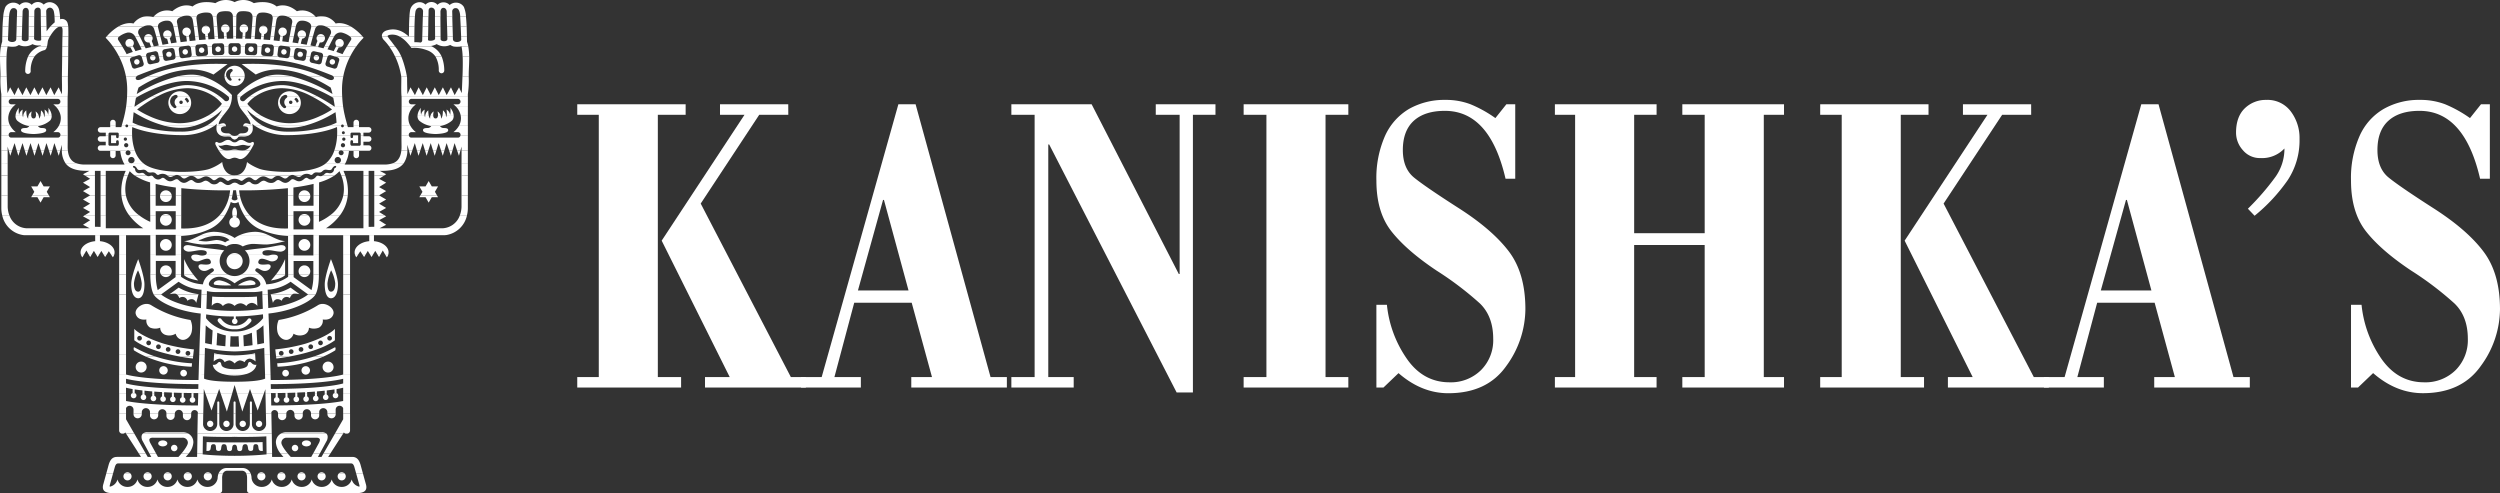 <svg xmlns="http://www.w3.org/2000/svg" width="709.184" height="139.883" viewBox="0 0 709.184 139.883">
  <rect x="0" y="0" width="709.184" height="139.883" fill="#333333" stroke="none"/>
  <g id="kanishkas_Logo-white" data-name="kanishkas Logo-white" transform="translate(-142.32 -68.989)">
    <g id="Group_18233" data-name="Group 18233" transform="translate(142.32 69)">
      <g id="Group_14520" data-name="Group 14520">
        <path id="Path_15886" data-name="Path 15886" d="M-225.78,284.532l-.907,3.272c-.052.193-.146.569.072.516a2.818,2.818,0,0,0,2.084-2.037,2.869,2.869,0,0,0,2.835,2.125,2.869,2.869,0,0,0,2.835-2.125,2.869,2.869,0,0,0,2.834,2.125,2.871,2.871,0,0,0,2.836-2.125,2.867,2.867,0,0,0,2.833,2.125,2.877,2.877,0,0,0,2.835-2.125,2.86,2.86,0,0,0,2.835,2.125,2.856,2.856,0,0,0,2.824-2.125,2.892,2.892,0,0,0,2.846,2.125,2.849,2.849,0,0,0,2.9-2.48,1.943,1.943,0,0,1,.01-.24,3.519,3.519,0,0,1,.281-1.151l1.24-.006a3.294,3.294,0,0,0-.26,1.427v3.408a.754.754,0,0,1-.21.57.754.754,0,0,1-.562.23h-30.348c-2.042,0-3.188-.673-2.542-2.683l.813-2.95Zm4.845,0a1.193,1.193,0,0,1,.4.881,1.153,1.153,0,0,1-1.156,1.151,1.154,1.154,0,0,1-1.158-1.151,1.173,1.173,0,0,1,.4-.875Zm5.69,0a1.164,1.164,0,0,1,.407.881,1.153,1.153,0,0,1-1.156,1.151,1.153,1.153,0,0,1-.818-.335,1.153,1.153,0,0,1-.34-.816,1.147,1.147,0,0,1,.407-.875Zm5.7,0a1.158,1.158,0,0,1,.4.881,1.144,1.144,0,0,1-.333.814,1.144,1.144,0,0,1-.813.337,1.146,1.146,0,0,1-.819-.334,1.146,1.146,0,0,1-.337-.817,1.171,1.171,0,0,1,.4-.875Zm5.7,0a1.2,1.2,0,0,1,.406.881,1.155,1.155,0,0,1-.344.818,1.155,1.155,0,0,1-.822.333,1.144,1.144,0,0,1-.813-.336,1.144,1.144,0,0,1-.334-.815,1.133,1.133,0,0,1,.4-.875Zm5.7,0a1.158,1.158,0,0,1,.4.881,1.147,1.147,0,0,1-.338.818,1.147,1.147,0,0,1-.82.333,1.153,1.153,0,0,1-1.156-1.151,1.143,1.143,0,0,1,.407-.875Zm11.348,0a3.588,3.588,0,0,1,.282,1.156,1.936,1.936,0,0,1,.01.24,2.848,2.848,0,0,0,2.9,2.48,2.889,2.889,0,0,0,2.845-2.125,2.848,2.848,0,0,0,2.825,2.125,2.858,2.858,0,0,0,2.833-2.125,2.869,2.869,0,0,0,2.835,2.125,2.868,2.868,0,0,0,2.835-2.125,2.869,2.869,0,0,0,2.835,2.125,2.869,2.869,0,0,0,2.835-2.125,2.868,2.868,0,0,0,2.835,2.125,2.866,2.866,0,0,0,2.833-2.125,2.8,2.8,0,0,0,2.086,2.037c.207.053.125-.324.072-.516l-.907-3.272h1.917l.813,2.95c.647,2.011-.5,2.683-2.552,2.683H-187a.747.747,0,0,1-.564-.228.747.747,0,0,1-.208-.572v-3.408a3.271,3.271,0,0,0-.261-1.427Zm3.825,0a1.2,1.2,0,0,1,.406.881,1.153,1.153,0,0,1-1.156,1.151,1.146,1.146,0,0,1-.819-.334,1.146,1.146,0,0,1-.337-.817,1.138,1.138,0,0,1,.4-.875Zm5.7,0a1.158,1.158,0,0,1,.4.881,1.147,1.147,0,0,1-.338.818,1.147,1.147,0,0,1-.82.333,1.153,1.153,0,0,1-1.156-1.151,1.143,1.143,0,0,1,.407-.875Zm5.7,0a1.194,1.194,0,0,1,.4.881,1.154,1.154,0,0,1-1.158,1.151,1.144,1.144,0,0,1-.813-.337,1.144,1.144,0,0,1-.333-.814,1.138,1.138,0,0,1,.4-.875Zm5.7,0a1.193,1.193,0,0,1,.4.881,1.146,1.146,0,0,1-.337.817,1.146,1.146,0,0,1-.819.334,1.153,1.153,0,0,1-1.156-1.151,1.146,1.146,0,0,1,.406-.875Zm5.7,0a1.193,1.193,0,0,1,.4.881,1.153,1.153,0,0,1-1.156,1.151,1.154,1.154,0,0,1-1.158-1.151,1.177,1.177,0,0,1,.4-.875Z" transform="translate(257.862 -150.294)" fill="#fff"/>
        <path id="Path_15887" data-name="Path 15887" d="M-216.829,280.566l.573.989h1.012l-.542-.989h1.886l.553.989h5.814c.26-.275.563-.614.875-.989h2.032c-.292.386-.593.729-.833.989h3.219c0-.3.01-.636.01-.989h1.564c0,.094-.01.182-.01.271.907.094,4.418.416,9.076.416s8.15-.322,9.068-.416a2.2,2.2,0,0,0-.011-.271h1.564c0,.353.01.687.01.989h3.221a12.783,12.783,0,0,1-.834-.989h2.033c.3.375.614.714.875.989h5.815l.553-.989h1.874l-.531.989h1.012l.572-.989h1.95l-.636.989h6.795c1.23,0,1.907.667,2.375,2.178l.678,2.46h-1.918l-.521-1.856a2.062,2.062,0,0,0-.406-.761.982.982,0,0,0-.657-.182h-65.77a.971.971,0,0,0-.657.182,2.051,2.051,0,0,0-.407.761l-.521,1.856h-1.917l.677-2.46c.47-1.511,1.146-2.178,2.377-2.178h6.795l-.647-.989Zm-5.92,5.627a1.212,1.212,0,0,1,.761-.277,1.185,1.185,0,0,1,.762.282Zm5.711,0a1.16,1.16,0,0,1,.751-.277,1.135,1.135,0,0,1,.751.282Zm5.691,0a1.185,1.185,0,0,1,.761-.277,1.157,1.157,0,0,1,.751.282Zm5.7,0a1.184,1.184,0,0,1,.751-.277,1.158,1.158,0,0,1,.761.282Zm5.7,0a1.16,1.16,0,0,1,.751-.277,1.181,1.181,0,0,1,.76.282Zm3.825,0a2.451,2.451,0,0,1,2.334-1.49h4.366a2.459,2.459,0,0,1,2.336,1.5l-1.24-.006a1.3,1.3,0,0,0-1.271-.714l-2-.011-2.01.011a1.3,1.3,0,0,0-1.271.714Zm11.348,0a1.192,1.192,0,0,1,.762-.277,1.151,1.151,0,0,1,.749.282Zm5.7,0a1.184,1.184,0,0,1,.751-.277,1.181,1.181,0,0,1,.761.282Zm5.7,0a1.181,1.181,0,0,1,.751-.277,1.161,1.161,0,0,1,.761.282Zm5.7,0a1.157,1.157,0,0,1,.749-.277,1.185,1.185,0,0,1,.762.282Zm5.69,0a1.211,1.211,0,0,1,.761-.277,1.185,1.185,0,0,1,.762.282Z" transform="translate(258.155 -151.955)" fill="#fff"/>
        <path id="Path_15888" data-name="Path 15888" d="M-224.3,276.6a1.174,1.174,0,0,1-.667,0Zm2.971,0,3.241,5.629h-1.959l-3.617-5.629Zm15.308,0a2.773,2.773,0,0,1,1.449,2.606,5.54,5.54,0,0,1-1.312,3.022h-2.032c.874-1.063,1.792-2.371,1.792-3.022a1.447,1.447,0,0,0-.471-1.055,1.447,1.447,0,0,0-1.093-.374h-8.232s-.834-.082-1.084.366c-.2.343.209,1.115.209,1.115l1.636,2.97h-1.887l-2.032-3.732s-.542-1.256.209-1.9Zm23.7,0c.031,2.262.062,4.17.084,5.629h-1.564c-.011-1.277-.041-2.924-.062-4.837-3.429.214-9,.177-9,.126,0,.051-5.566.088-8.994-.126-.031,1.913-.052,3.56-.062,4.837h-1.564c.021-1.459.052-3.367.084-5.639Zm15.466,0c.739.641.2,1.9.2,1.9l-2.033,3.732h-1.876l1.626-2.97s.417-.772.219-1.115c-.25-.448-1.094-.366-1.094-.366h-8.222a1.446,1.446,0,0,0-1.093.374,1.446,1.446,0,0,0-.471,1.055c0,.651.907,1.959,1.792,3.022h-2.032a5.541,5.541,0,0,1-1.312-3.022,2.8,2.8,0,0,1,1.449-2.616Zm4.783,0-3.617,5.629h-1.948l3.241-5.629Zm1.314,0a1.127,1.127,0,0,1-.667-.01Zm-50.15,4.106a.917.917,0,0,1,.907-.917.919.919,0,0,1,.918.917.915.915,0,0,1-.918.912.912.912,0,0,1-.907-.912m-3.627-1.318c0-.474.585-.849,1.293-.849s1.293.375,1.293.849-.573.85-1.293.85-1.293-.38-1.293-.85m39.717,1.318a.913.913,0,0,1-.269.646.913.913,0,0,1-.648.266.912.912,0,0,1-.907-.912.917.917,0,0,1,.907-.917.918.918,0,0,1,.917.917m3.617-1.318c0,.47-.573.85-1.293.85s-1.281-.38-1.281-.85.573-.849,1.281-.849,1.293.375,1.293.849m-21.656.37c-.677,0-.688.7-.739,1.188a.626.626,0,0,1-.217.475.626.626,0,0,1-.5.145.655.655,0,0,1-.493-.156.655.655,0,0,1-.226-.464c-.094-.969-.209-1.291-.813-1.324s-.739.3-.854,1.3a.63.63,0,0,1-.226.46.63.63,0,0,1-.493.14c-.5,0-.688-.187-.719-.579a6.258,6.258,0,0,0-.072-.819c-.084-.386-.281-.515-.7-.515a.634.634,0,0,0-.462.176.634.634,0,0,0-.2.454s-.041.324-.115.714a.684.684,0,0,1-.646.569c-.4,0-.532.01-.532.01l.062-2.517c1.938.1,7.941.1,7.941.1s5.993,0,7.931-.1l.063,2.517s-.146-.01-.532-.01a.684.684,0,0,1-.646-.569c-.074-.39-.115-.714-.115-.714a.635.635,0,0,0-.2-.454.635.635,0,0,0-.462-.176c-.417,0-.614.129-.7.515a6.242,6.242,0,0,0-.072.819c-.043.392-.22.579-.719.579a.63.63,0,0,1-.493-.14.63.63,0,0,1-.226-.46c-.125-1-.26-1.329-.854-1.3s-.729.355-.813,1.324a.655.655,0,0,1-.226.464.655.655,0,0,1-.493.156.62.62,0,0,1-.5-.143.62.62,0,0,1-.215-.478c-.051-.49-.072-1.188-.729-1.188" transform="translate(259.419 -153.62)" fill="#fff"/>
        <path id="Path_15889" data-name="Path 15889" d="M-223.479,272.626V274.2l2.335,4.059h-2.335l-.2-.324a.841.841,0,0,1-.438.314l-.667.01a.925.925,0,0,1-.646-.928v-4.709Zm4.471,0v.011l-.01.124a1.168,1.168,0,0,1-1.132,1.171,1.168,1.168,0,0,1-1.2-1.1v-.207Zm4.658,0v.433a1.172,1.172,0,0,1-1.062,1.164,1.172,1.172,0,0,1-1.26-.946l-.011-.651Zm4.7,0a.333.333,0,0,0-.01.1l-.01.455a1.173,1.173,0,0,1-.57,1.047,1.173,1.173,0,0,1-1.192.007,1.173,1.173,0,0,1-.583-1.04v-.568Zm4.648,0-.01.8a1.177,1.177,0,0,1-1.126,1.036,1.177,1.177,0,0,1-1.2-.952l-.011-.88Zm3.429,0c-.021,1.051-.031,2.073-.053,3.052a2.028,2.028,0,0,0,2.01,1.857,1.974,1.974,0,0,0,1.423-.567,1.974,1.974,0,0,0,.589-1.414,2.069,2.069,0,0,0,0-.265v-2.663h.583v2.835l.011.082a2.011,2.011,0,0,0,2.02,1.992,2.011,2.011,0,0,0,2.012-1.82v-3.089h.585v3.089a2.031,2.031,0,0,0,2.022,1.82,2.017,2.017,0,0,0,2.02-1.992v-2.917h.585v2.928a1.98,1.98,0,0,0,.59,1.411,1.98,1.98,0,0,0,1.42.57,2.039,2.039,0,0,0,2.022-1.857c-.02-.979-.041-2-.062-3.048h1.554c.031,2.065.072,3.95.1,5.627l-21.083.01c.031-1.687.062-3.573.1-5.626Zm23.563,0-.011.88a1.177,1.177,0,0,1-1.2.952,1.177,1.177,0,0,1-1.126-1.036l-.01-.8Zm4.668,0v.568a1.178,1.178,0,0,1-1.184,1.137,1.178,1.178,0,0,1-1.171-1.151v-.455c0-.034-.01-.062-.01-.087Zm4.669,0-.011.651a1.172,1.172,0,0,1-1.261.946,1.172,1.172,0,0,1-1.062-1.164v-.433Zm4.668,0v.207a1.168,1.168,0,0,1-1.2,1.1,1.168,1.168,0,0,1-1.132-1.171l-.01-.124v-.011Zm4.075,0v4.709a.913.913,0,0,1-.645.922l-.667.006a1,1,0,0,1-.448-.324l-.2.324h-2.326l2.336-4.059v-1.578Zm-58.756,5.637a1.881,1.881,0,0,1,1.3-.373h9.932a3.4,3.4,0,0,1,1.334.227c.094.043.187.091.281.136Zm39.165,0a2.991,2.991,0,0,1,.281-.146,3.4,3.4,0,0,1,1.334-.227h9.932a1.9,1.9,0,0,1,1.3.373Zm-11.745-2.751a.9.9,0,0,1,.9-.9.9.9,0,0,1,.9.9.9.9,0,0,1-.9.9.9.9,0,0,1-.9-.9m4.627,0a.89.89,0,0,1,.255-.634.89.89,0,0,1,.63-.266.892.892,0,0,1,.639.261.892.892,0,0,1,.261.639.9.9,0,0,1-.9.9.9.9,0,0,1-.885-.9m-9.244,0a.9.9,0,0,1,.9-.9.892.892,0,0,1,.639.261.892.892,0,0,1,.261.639.9.9,0,0,1-.9.9.9.9,0,0,1-.9-.9m-4.617,0a.89.89,0,0,1,.255-.634.89.89,0,0,1,.63-.266.892.892,0,0,1,.639.261.892.892,0,0,1,.261.639.9.9,0,0,1-.9.9.9.9,0,0,1-.885-.9" transform="translate(259.229 -155.281)" fill="#fff"/>
        <path id="Path_15890" data-name="Path 15890" d="M-223.478,268.662v2.022c2.188.447,7.879,1.254,20.4,1.271l.084-3.293h1.552c-.041,1.948-.082,3.834-.125,5.627h-1.542c0-.115.011-.23.011-.355a.974.974,0,0,0-1.087-.659.974.974,0,0,0-.813.977v.037h-2.345l-.01-.136a1.156,1.156,0,0,0-1.212-.952,1.156,1.156,0,0,0-1.081,1.1l-2.367-.01v-.1a1.167,1.167,0,0,0-1.157-1.177,1.167,1.167,0,0,0-1.177,1.157v.125h-2.334l-.01-.631a1.167,1.167,0,0,0-1.257-.947,1.167,1.167,0,0,0-1.057,1.167v.411h-2.345v-1.156a1.107,1.107,0,0,0-.891-1.074,1.107,1.107,0,0,0-1.234.651v1.579h-1.95v-5.627Zm2.8,0a.788.788,0,0,1,.156.468.787.787,0,0,1-.234.555.787.787,0,0,1-.559.227.786.786,0,0,1-.558-.227.786.786,0,0,1-.234-.555.811.811,0,0,1,.157-.474Zm2.438,0v.224a.794.794,0,0,1,.5.733.792.792,0,0,1-.232.561.792.792,0,0,1-.56.232.783.783,0,0,1-.557-.233.783.783,0,0,1-.225-.56.786.786,0,0,1,.489-.733v-.224Zm2.784,0v.541a.8.8,0,0,1,.542.75.784.784,0,0,1-.226.559.784.784,0,0,1-.556.233.793.793,0,0,1-.793-.793.792.792,0,0,1,.448-.708v-.583Zm2.782,0v.729a.784.784,0,0,1,.5.729.792.792,0,0,1-.792.792.783.783,0,0,1-.556-.233.783.783,0,0,1-.226-.559.775.775,0,0,1,.489-.729v-.729Zm2.782,0v.812a.779.779,0,0,1,.49.729.783.783,0,0,1-.225.56.783.783,0,0,1-.557.233.791.791,0,0,1-.561-.232.791.791,0,0,1-.231-.561.79.79,0,0,1,.5-.729v-.812Zm2.783,0v.989a.784.784,0,0,1,.5.729.8.8,0,0,1-.792.793.792.792,0,0,1-.56-.232.792.792,0,0,1-.232-.561.784.784,0,0,1,.5-.729v-.989Zm2.782,0v.989a.774.774,0,0,1,.489.729.783.783,0,0,1-.225.56.783.783,0,0,1-.557.233.792.792,0,0,1-.56-.232.792.792,0,0,1-.232-.561.784.784,0,0,1,.5-.729v-.989Zm6.774,0-1.677,4.73-1.688-4.73Zm4.149,0-1.47,5.023-1.71-5.023Zm4.616,0-1.7,5.023-1.459-5.023Zm4.367,0-1.71,4.73-1.687-4.73Zm2.074,0,.063,3.293c12.516-.017,18.205-.824,20.4-1.271v-2.022h1.949v5.627h-1.949V272.71a1.107,1.107,0,0,0-1.234-.651,1.107,1.107,0,0,0-.891,1.074v1.156h-2.345v-.411a1.167,1.167,0,0,0-1.057-1.161,1.167,1.167,0,0,0-1.257.941l-.011.631h-2.334v-.125a1.167,1.167,0,0,0-1.177-1.157,1.167,1.167,0,0,0-1.157,1.177v.1h-2.367a1.162,1.162,0,0,0-1.09-1.076,1.162,1.162,0,0,0-1.21.94v.136h-2.345v-.037a.974.974,0,0,0-.813-.977.974.974,0,0,0-1.087.659c.01.125.01.24.01.365l-1.552-.01c-.031-1.8-.074-3.7-.115-5.627Zm1.9,0v.989a.784.784,0,0,1,.5.729.792.792,0,0,1-.232.561.792.792,0,0,1-.56.232.793.793,0,0,1-.793-.793.786.786,0,0,1,.5-.729v-.989Zm2.784,0v.989a.784.784,0,0,1,.5.729.791.791,0,0,1-.231.561.791.791,0,0,1-.561.232.791.791,0,0,1-.561-.232.791.791,0,0,1-.231-.561.784.784,0,0,1,.5-.729v-.989Zm2.782,0v.812a.79.79,0,0,1,.5.729.791.791,0,0,1-.231.561.791.791,0,0,1-.561.232.792.792,0,0,1-.56-.232.792.792,0,0,1-.232-.561.79.79,0,0,1,.5-.729v-.812Zm2.782,0v.729a.773.773,0,0,1,.49.729.79.79,0,0,1-.782.792.792.792,0,0,1-.792-.792.784.784,0,0,1,.5-.729v-.729Zm2.782,0v.583a.789.789,0,0,1,.448.708.793.793,0,0,1-.793.793.792.792,0,0,1-.56-.232.792.792,0,0,1-.232-.561.81.81,0,0,1,.553-.75v-.541Zm2.782,0v.224a.784.784,0,0,1,.489.733.789.789,0,0,1-.782.793.792.792,0,0,1-.56-.232.792.792,0,0,1-.232-.561.794.794,0,0,1,.5-.733v-.224Zm3.116,0a.719.719,0,0,1,.156.468.777.777,0,0,1-.227.554.777.777,0,0,1-.553.228.787.787,0,0,1-.559-.227.787.787,0,0,1-.234-.555.755.755,0,0,1,.156-.474Zm-34.182,5.627v-3.178a.292.292,0,0,1,.141-.267.292.292,0,0,1,.3,0,.292.292,0,0,1,.141.267v3.178Zm4.627,0v-3.178a.292.292,0,0,1,.141-.267.292.292,0,0,1,.3,0,.292.292,0,0,1,.141.267v3.178Zm4.627,0v-3.178a.292.292,0,0,1,.141-.267.292.292,0,0,1,.3,0,.292.292,0,0,1,.141.267v3.178Z" transform="translate(259.228 -156.944)" fill="#fff"/>
        <path id="Path_15891" data-name="Path 15891" d="M-223.478,264.7v.135c1.478.417,6.784,1.542,20.561,1.564l.021-.741c.01-.322.021-.64.031-.963l1.552.006c-.01.333-.02.667-.02,1l-.011.3c.856.386,3.043.885,8.671.885s7.807-.5,8.661-.885l-.01-.3c-.01-.333-.021-.667-.021-1h1.552c.011.318.021.636.021.958l.031.741c13.777-.021,19.082-1.146,20.562-1.564V264.7h1.948v5.627h-1.948v-1.751c-.437.109-1.053.24-1.876.386v1.094a.8.8,0,0,1,.333.265l-1.261.006a.792.792,0,0,1,.345-.271v-1c-.626.1-1.366.2-2.2.3v.969h-.583v-.907c-.668.072-1.4.146-2.2.209v.7h-.585v-.651c-.687.053-1.416.1-2.2.146v.505h-.585v-.47c-.7.031-1.427.062-2.2.1v.37h-.583v-.349c-.7.025-1.427.047-2.2.067v.282h-.583v-.271l-2.2.031v.24h-.583v-.24l-1.324.01.011.23h-1.564c-.011-.443-.021-.885-.033-1.328l-.478,1.328h-3.4l-.489-1.4-.48,1.4h-3.158l-.729-2.517-.729,2.517h-3.178l-.468-1.4-.5,1.4h-3.366l-.491-1.386c-.02.47-.03.928-.041,1.386H-203v-.23l-1.324-.01v.24h-.583v-.24l-2.2-.031v.271h-.585v-.282c-.77-.02-1.5-.041-2.2-.067v.349h-.585v-.37c-.77-.037-1.511-.068-2.2-.1v.47h-.583v-.505c-.782-.047-1.511-.094-2.2-.146v.651h-.583v-.7c-.8-.062-1.532-.136-2.2-.209v.907h-.583v-.969c-.844-.1-1.573-.2-2.2-.3v1a.82.82,0,0,1,.343.265l-1.271.006a.792.792,0,0,1,.345-.271v-1.094c-.823-.146-1.439-.277-1.876-.386v1.751h-1.95V264.7Zm27.471,0a11.755,11.755,0,0,0,3.334.416,11.735,11.735,0,0,0,3.326-.416Zm-27.471,2.668c1.478.417,6.774,1.537,20.5,1.564l.031-1.365c-12.933-.021-18.54-1.027-20.529-1.523Zm61.6-1.324c-1.981.5-7.6,1.5-20.541,1.523l.031,1.365c13.736-.027,19.04-1.146,20.51-1.564Z" transform="translate(259.228 -158.605)" fill="#fff"/>
        <path id="Path_15892" data-name="Path 15892" d="M-223.479,260.719v5.639h-1.948v-5.633Zm22.344,0c-.062,1.84-.125,3.736-.177,5.639h-1.554c.052-1.9.1-3.793.167-5.633Zm2.636,0-.115,2.08a3.111,3.111,0,0,1,1.657-.809,1.714,1.714,0,0,1,1.449,1.01,2.819,2.819,0,0,1,1.4-.511,2.784,2.784,0,0,1,1.439.881,2.681,2.681,0,0,1,1.427-.881,2.82,2.82,0,0,1,1.4.511,1.714,1.714,0,0,1,1.449-1.012,3.111,3.111,0,0,1,1.657.809l-.115-2.08h-1.261a36.322,36.322,0,0,1-4.553.355,36.443,36.443,0,0,1-4.565-.355Zm15.84,0c.062,1.846.115,3.732.167,5.633l-1.554.006c-.051-1.9-.113-3.8-.176-5.639Zm22.73,0v5.639h-1.949v-5.633Zm-29.42,5.639c2.814-.844,2.855-2.667,2.855-2.667s-.177.172-.782-.031-.77-.918-1.281-.672c-.386.193-.23.532-.48,1.006,0,0-.406.995-3.636.995s-3.648-.995-3.648-.995c-.25-.474-.094-.813-.48-1.006-.511-.245-.667.464-1.281.672s-.782.031-.782.031.041,1.823,2.855,2.667Z" transform="translate(259.229 -160.268)" fill="#fff"/>
        <path id="Path_15893" data-name="Path 15893" d="M-223.479,265.707h-1.948V248.82h1.948Zm9.994-16.889c1.626,1.287,5.545,3.2,11.256,3.82,0,0,.062-2.276.125-3.824h1.552c-.02.86-.062,2.252-.135,4.028a43.6,43.6,0,0,0,4.44.489,56.1,56.1,0,0,0,11.578-.489c-.072-1.776-.115-3.168-.136-4.033h1.554c.053,1.544.125,3.82.125,3.82,5.711-.62,9.62-2.533,11.256-3.82h2.115a3.383,3.383,0,0,1-.261.38c-1.334,1.636-6.076,4.262-13.048,5,.115,3.143.261,7.175.407,11.517l-1.564-.006c-.021-.594-.031-1.178-.053-1.761a43.647,43.647,0,0,1-8.4.995,43.665,43.665,0,0,1-8.41-.995c-.021.583-.031,1.166-.052,1.761H-202.7c.136-4.336.292-8.368.407-11.511-6.972-.735-11.7-3.361-13.048-5a3.077,3.077,0,0,1-.261-.385Zm10.536,0-.616,2.355a1.568,1.568,0,0,0-.948-1.026,1.75,1.75,0,0,0-1.542.427,1.641,1.641,0,0,0-.741-.944,1.548,1.548,0,0,0-1.583.162,2.135,2.135,0,0,0-.594-.975Zm26.565,0a2.135,2.135,0,0,0-.6.975,1.542,1.542,0,0,0-1.585-.162,1.688,1.688,0,0,0-.751.944,1.722,1.722,0,0,0-1.531-.427,1.573,1.573,0,0,0-.949,1.026l-.614-2.355Zm16.454,16.889h-1.948V248.82h1.948Zm-37.309,0a11.577,11.577,0,0,1-1.25-.261l-.011.261Zm10.38,0-.011-.261a11.576,11.576,0,0,1-1.25.261Zm-4.982-9.316a.785.785,0,0,1-.782.786.786.786,0,0,1-.56-.228.786.786,0,0,1-.232-.558.784.784,0,0,1,.5-.731v-.646a45.6,45.6,0,0,1-7.826-.583l-.041,1.051.1.136a9.943,9.943,0,0,0,7.994,3.673,9.949,9.949,0,0,0,8-3.673l.1-.136-.041-1.073a60.523,60.523,0,0,1-7.711.6v.656a.778.778,0,0,1,.489.731m-5.941,6.774c.761.115,1.6.213,2.48.292l.136-3.075a13.2,13.2,0,0,1-2.418-.751Zm-3.252-.6c.292.062.971.218,1.9.38l.23-3.97a10.229,10.229,0,0,1-1.949-1.449c-.063,1.568-.125,3.26-.177,5.038m14.81.38c.927-.162,1.615-.318,1.9-.38-.062-1.778-.115-3.471-.177-5.038a10.6,10.6,0,0,1-1.949,1.449Zm-3.835.516c.875-.08,1.72-.183,2.48-.3l-.2-3.533a13.225,13.225,0,0,1-2.418.756Zm-2.626.125c.417,0,.844-.011,1.271-.031l-.135-2.95c-.386.031-.762.052-1.136.052s-.751-.021-1.136-.052l-.125,2.95c.417.02.844.031,1.261.031m4.73-7.175a5.479,5.479,0,0,1-4.73,2.235,5.463,5.463,0,0,1-4.722-2.235.588.588,0,0,1,.206-.806.588.588,0,0,1,.806.206,4.361,4.361,0,0,0,3.71,1.813,4.383,4.383,0,0,0,3.72-1.813.588.588,0,0,1,.792-.182.588.588,0,0,1,.218.782m-4.72-4.383a2.544,2.544,0,0,1,1.751-.745,2.658,2.658,0,0,1,1.574.776,2.008,2.008,0,0,1,1.636-.9,2.2,2.2,0,0,1,1.5.87l-.125-2.673c-1.261.2-6.337.15-6.337.15s-5.085.052-6.347-.15l-.135,2.673a2.226,2.226,0,0,1,1.5-.87,2.016,2.016,0,0,1,1.647.9,2.658,2.658,0,0,1,1.574-.776,2.583,2.583,0,0,1,1.761.745" transform="translate(259.229 -165.255)" fill="#fff"/>
        <path id="Path_15894" data-name="Path 15894" d="M-223.479,250.48h-1.948v-5.633h1.948Zm8.462-5.633a15.007,15.007,0,0,0,.531,4.356l5.065-3.679v-.677h1.554v.558l.2.162a11.97,11.97,0,0,0,6,2,4.312,4.312,0,0,1,1.708-2.72h5.545a4.2,4.2,0,0,0,1.741.37,4.19,4.19,0,0,0,1.73-.37h5.534a4.814,4.814,0,0,1,1.71,2.72,11.972,11.972,0,0,0,6.013-2l.2-.162v-.558h1.554v.677l5.065,3.679a15.007,15.007,0,0,0,.531-4.356h1.564c.01,1.751-.177,4.241-.979,5.627l-2.117.006a.214.214,0,0,0,.053-.043l-4.972-3.611a12.657,12.657,0,0,1-6.513,2.262c.01.072.031.647.053,1.386l-1.554.006c-.01-.318-.01-.558-.01-.725,0-.094-.011-.187-.011-.281a12.193,12.193,0,0,1-2.313.281h-11.078a12.193,12.193,0,0,1-2.313-.281,2.332,2.332,0,0,0-.011.281c0,.167,0,.407-.01.719l-1.552.006c.02-.745.041-1.32.051-1.392a12.666,12.666,0,0,1-6.514-2.262l-4.982,3.611c.021.016.042.027.062.043H-215.6c-.8-1.392-.99-3.882-.99-5.633Zm4.169,0a1.642,1.642,0,0,1-1.324.661,1.656,1.656,0,0,1-1.324-.661Zm3.845,0v.1s.782,1.012,4.013,1.527c0,0-.647-.7-1.365-1.63Zm28.65,0v.1s-.782,1.012-4.013,1.527c0,0,.646-.7,1.365-1.63Zm6.815,0a1.675,1.675,0,0,1-1.334.661,1.656,1.656,0,0,1-1.324-.661Zm11.61,5.633h-1.948v-5.633h1.948Zm-49.044,0a1.729,1.729,0,0,0-.23-.172c-.468-.271-1.917.062-1.917.062l2.574-1.877a14.731,14.731,0,0,0,5.627,1.856l-.031.13Zm26.565,0-.033-.13a14.73,14.73,0,0,0,5.629-1.856l2.574,1.877s-1.449-.333-1.918-.062a1.3,1.3,0,0,0-.228.172Zm-10.265-3.215c-.272-.2-2.418-1.845-4.315-1.845s-3,1.355-3,2.057c0,1.224,3.012,1.339,5.065,1.361,1.168.01,2.115.006,2.24,0s1.074.01,2.252,0c2.043-.021,5.065-.136,5.065-1.361,0-.7-1.1-2.057-3-2.057s-4.044,1.646-4.3,1.845m4.262-.844c1.2,0,1.657.615,1.657.9,0,.126-.011.292-.386.366a22.69,22.69,0,0,1-3.242.187c-.406,0-1.365-.031-1.365-.031a7.5,7.5,0,0,1,3.336-1.417m-8.536,0c-1.2,0-1.657.615-1.657.9,0,.126.011.292.376.366a22.893,22.893,0,0,0,3.251.187c.407,0,1.365-.031,1.365-.031a7.494,7.494,0,0,0-3.334-1.417" transform="translate(259.229 -166.917)" fill="#fff"/>
        <path id="Path_15895" data-name="Path 15895" d="M-232.259,240.883l-.417.7a2.512,2.512,0,0,1-.375-.7Zm2.168,0-.365.6-.345-.6Zm2.116,0-.365.6-.355-.6Zm2.147,0-.386.6-.365-.6Zm2.168,0a2.445,2.445,0,0,1-.355.677l-.448-.677Zm3.375,5.627h-1.948v-5.627h1.948Zm8.452-5.627v.156h5.617v-.156h1.554l-.011,5.627h-1.552l.01-3.913h-5.617l.01,3.147c0,.043-.01.329,0,.766H-213.4c0-.281.011-.542.021-.782l-.021-4.845Zm12.028,0a1.932,1.932,0,0,1,.207.041,2.653,2.653,0,0,0,1.844-.041h4.42a4.165,4.165,0,0,0-.386,1.761,4.252,4.252,0,0,0,2.5,3.866h-5.545a10.012,10.012,0,0,1,.969-.751l.261-.207c.187-.183.261-.37.1-.6-.562-.844-1.427.48-2.615.48-1.688,0-2.4-2.053-.688-1.877,1.146.121,2.981.257,2.428-1.02-.458-1.078-1.928-.376-2.9-.027a2.085,2.085,0,0,1-2.158-.213c-.6-.61-.542-1.2.115-1.423Zm11.775,0a2.268,2.268,0,0,1,.834,1.761,2.283,2.283,0,0,1-.667,1.617,2.283,2.283,0,0,1-1.616.67,2.285,2.285,0,0,1-1.622-.667,2.285,2.285,0,0,1-.671-1.62,2.269,2.269,0,0,1,.834-1.761Zm6.816,0a2.653,2.653,0,0,0,1.845.041c.072-.02.146-.031.208-.047l1.439.006c.656.219.7.807.114,1.417a2.082,2.082,0,0,1-2.157.213c-.969-.349-2.439-1.051-2.9.027-.552,1.277,1.281,1.141,2.418,1.02,1.72-.176,1.012,1.877-.678,1.877-1.2,0-2.052-1.324-2.615-.48a.419.419,0,0,0,.1.6l.261.207a8.6,8.6,0,0,1,.959.751h-5.535a4.252,4.252,0,0,0,2.5-3.866,4.343,4.343,0,0,0-.384-1.761Zm8.462,0v.156h5.617v-.156h1.552l-.01,4.845c.01.24.01.5.01.782h-1.562c.01-.437,0-.724,0-.766V242.6h-5.607l.01,3.913h-1.552l-.021-5.627Zm16.017,5.627h-1.948v-5.627h1.948Zm2.23-5.627-.448.677a2.4,2.4,0,0,1-.353-.677Zm2.115,0-.365.6-.385-.6Zm2.115,0-.365.6-.365-.6Zm2.106,0-.343.6-.365-.6Zm2.252,0a2.513,2.513,0,0,1-.376.7l-.416-.7ZM-210.3,246.51a1.613,1.613,0,0,1-.343-1,1.669,1.669,0,0,1,1.667-1.663,1.662,1.662,0,0,1,1.179.485,1.662,1.662,0,0,1,.488,1.178,1.614,1.614,0,0,1-.343,1Zm9.14,0c-.251-.333-.522-.688-.772-1.053a18.715,18.715,0,0,1-1.876-3.4v4.45Zm23.354,0c.261-.333.521-.688.782-1.053a19.047,19.047,0,0,0,1.864-3.4v4.45Zm6.8,0a1.668,1.668,0,0,1-.333-1,1.66,1.66,0,0,1,1.657-1.663,1.669,1.669,0,0,1,1.667,1.663,1.668,1.668,0,0,1-.333,1Z" transform="translate(256.035 -168.58)" fill="#fff"/>
        <path id="Path_15896" data-name="Path 15896" d="M-207,236.912l.021,5.633h-1.564l-.01-5.586h-6.879v5.586h-1.948v-5.586h-5.451v1.688c2.345.214,4.149,1.554,4.149,3.178a2.1,2.1,0,0,1-.126.719h-.8l-.7-1.047-.667,1.047h-.751l-.7-1.131-.7,1.131h-.719l-.7-1.156-.7,1.156h-.709l-.719-1.25-.739,1.25h-.793a2.134,2.134,0,0,1-.125-.719c0-1.625,1.8-2.964,4.149-3.178v-1.688h-19.708a7.4,7.4,0,0,1-.751-.041Zm9.745,0c-.865.13-1.72.214-2.533.255l-.021,5.378h-1.552l.01-5.633Zm11.131,0a8.35,8.35,0,0,1,1.5.828,7.521,7.521,0,0,1,1.49-.828h8.056c1.679.756,3.241,1.7,4.814,1.7a26.3,26.3,0,0,1-5.189.979c-1.887,0-2.6-.166-4.19-.166a7.51,7.51,0,0,0-2.679.719,3.773,3.773,0,0,0-2.3-.7,3.794,3.794,0,0,0-2.314.7,7.5,7.5,0,0,0-2.677-.719c-1.585,0-2.314.166-4.19.166a26.32,26.32,0,0,1-5.19-.979c1.573,0,3.137-.948,4.816-1.7Zm18.205,0,.021,5.633h-1.564l-.01-5.378a23.984,23.984,0,0,1-2.533-.261Zm43.281,0a5.776,5.776,0,0,1-.741.047H-145.1v1.688c2.355.214,4.147,1.554,4.147,3.178a2.09,2.09,0,0,1-.115.719h-.792l-.739-1.25-.719,1.25h-.709l-.7-1.156-.7,1.156h-.729l-.688-1.131-.7,1.131h-.75l-.677-1.047-.688,1.047h-.8a2.134,2.134,0,0,1-.125-.719c0-1.625,1.8-2.964,4.149-3.178v-1.688h-5.451v5.586h-1.948v-5.586h-6.879l-.021,5.586h-1.552l.01-5.633Zm-71.752,5.633a2.772,2.772,0,0,1,1.437,0Zm3.49,0a.645.645,0,0,0,.338-.383.645.645,0,0,0-.046-.508c-.2-.375-1.094-.453-1.5-.458-1.146-.01-2.418.421-3.553.421-.6,0-1.554-.421-1.439-1.125.1-.688.958-.792,1.646-.688,2.074.345,2.94.62,5.044.84,2.616.275,4.127.49,4.847.61a4.357,4.357,0,0,0-.917,1.291Zm6.816,0a2.265,2.265,0,0,1,1.459-.526,2.259,2.259,0,0,1,1.449.526Zm5.3,0a4.211,4.211,0,0,0-.927-1.291c.729-.121,2.231-.335,4.857-.61,2.1-.22,2.97-.5,5.044-.84.687-.1,1.531,0,1.646.688s-.844,1.125-1.449,1.125c-1.125,0-2.4-.431-3.553-.421-.4.006-1.283.084-1.491.458a.645.645,0,0,0-.046.508.645.645,0,0,0,.338.383Zm6.473,0a2.791,2.791,0,0,1,1.437,0Zm7.826-2.839a1.659,1.659,0,0,1,.484-1.175,1.659,1.659,0,0,1,1.173-.488,1.668,1.668,0,0,1,1.667,1.663,1.668,1.668,0,0,1-1.667,1.661A1.658,1.658,0,0,1-166,240.88a1.658,1.658,0,0,1-.484-1.174m-39.311,0a1.668,1.668,0,0,1,1.667-1.663,1.662,1.662,0,0,1,1.179.485,1.662,1.662,0,0,1,.489,1.178,1.662,1.662,0,0,1-.489,1.177,1.662,1.662,0,0,1-1.179.484,1.668,1.668,0,0,1-1.667-1.661m23.845-.719a5.854,5.854,0,0,0-.616-.386,4.9,4.9,0,0,0-.624-.224s.958-1.219,3.512-1.219c2.929,0,4.065.959,4.992,1.135s-.907.428-1.823.428c-.751,0-2.492-.4-3.022-.4a5.364,5.364,0,0,0-2.418.663m-5.368,0a5.85,5.85,0,0,1,.616-.386,4.334,4.334,0,0,1,.624-.224s-.958-1.219-3.522-1.219c-2.919,0-4.065.959-4.982,1.135s.907.428,1.823.428c.741,0,2.48-.4,3.022-.4a5.363,5.363,0,0,1,2.418.663" transform="translate(251.183 -170.243)" fill="#fff"/>
        <path id="Path_15897" data-name="Path 15897" d="M-246.792,232.941a5.47,5.47,0,0,0,5.586,3.7H-224l-1.886-.985,2.022-1.293-2.022-1.1.531-.323h2.856v3.278l1.6.037v-3.314h1.48v3.7h10.62a15.56,15.56,0,0,1-4-3.7h2.8a15.476,15.476,0,0,0,3.19,1.885v-1.885h1.554l.01,4.022h5.658l.011-4.022h1.562l-.02,3.761c5.543.2,8.889-1.552,10.9-3.761h1.531a9.9,9.9,0,0,1-4.157,3.845,21.37,21.37,0,0,1-5.744,1.782l-4.1.006v-.053h-5.648v.053h-37.632a7.16,7.16,0,0,1-5.929-5.633Zm45.438,0a1.648,1.648,0,0,1,.645,1.312,1.666,1.666,0,0,1-.487,1.18,1.666,1.666,0,0,1-1.18.489,1.673,1.673,0,0,1-1.667-1.669,1.682,1.682,0,0,1,.646-1.312Zm19.092,0a2.626,2.626,0,0,1-.156.583,1.492,1.492,0,0,1,1.032,1.429,1.5,1.5,0,0,1-1.49,1.5,1.5,1.5,0,0,1-1.511-1.5,1.5,1.5,0,0,1,1.041-1.429,2.194,2.194,0,0,1-.156-.578Zm3.638,0c2.011,2.209,5.346,3.96,10.89,3.761l-.01-3.761h1.562l.011,4.022h5.658l.011-4.022h1.552v1.885a15.475,15.475,0,0,0,3.19-1.885h2.792a15.516,15.516,0,0,1-3.991,3.7h10.619v-3.7h1.48v3.314l1.6-.037V232.94h2.856l.521.323-2.012,1.1,2.012,1.293-1.876.985h17.205a5.472,5.472,0,0,0,5.588-3.7h2.01a7.151,7.151,0,0,1-5.929,5.638l-37.632-.006v-.053h-5.648v.053h-4.085A21.488,21.488,0,0,1-176,236.786a9.936,9.936,0,0,1-4.157-3.84Zm16.57,0a1.679,1.679,0,0,1,.647,1.312,1.673,1.673,0,0,1-1.669,1.669,1.664,1.664,0,0,1-1.657-1.669,1.671,1.671,0,0,1,.637-1.312Zm-30.379,5.633a8.65,8.65,0,0,1,3.554-.922,11.289,11.289,0,0,1,4.5.922Zm11.047,0a11.25,11.25,0,0,1,4.5-.922,8.569,8.569,0,0,1,3.554.928Z" transform="translate(249.433 -171.904)" fill="#fff"/>
        <path id="Path_15898" data-name="Path 15898" d="M-247.18,228.967v3.295a7.532,7.532,0,0,0,.458,2.344h-2.022a8.689,8.689,0,0,1-.24-2.016v-3.622Zm11.662,0,.3.532h-1.761l-.887,1.532-.885-1.532h-1.772l.314-.532Zm13.089,0v5.639h-2.855l1.49-.928-2.022-1.135,2.022-1.215-2.022-1.172,2.022-1.178-.01-.011Zm3.075,5.639h-1.48v-5.639h1.48Zm5.7-5.639a9.457,9.457,0,0,0,3.72,5.639h-2.8a11.13,11.13,0,0,1-2.178-5.639Zm8.452,0v2.95h5.7l.011-2.95h1.552l-.01,5.639h-1.564v-1.137h-5.68v1.137h-1.552l-.021-5.639Zm4.543,0a1.769,1.769,0,0,1,.021.24,1.662,1.662,0,0,1-.489,1.178,1.662,1.662,0,0,1-1.18.485,1.668,1.668,0,0,1-1.667-1.663,2.046,2.046,0,0,1,.021-.24Zm17.216,0c-.052.324-.125.668-.219,1.022a1.132,1.132,0,0,0,.866.417,1.089,1.089,0,0,0,.833-.386c-.084-.37-.166-.718-.228-1.053h.874a11.942,11.942,0,0,0,2.763,5.639h-1.532a15.358,15.358,0,0,1-1.646-3.752,1.858,1.858,0,0,1-1.063.328,1.906,1.906,0,0,1-1.1-.349,15.109,15.109,0,0,1-1.646,3.773h-1.532a11.958,11.958,0,0,0,2.763-5.627Zm17.31,0,.011,2.95h5.7v-2.95h1.564l-.021,5.639h-1.552v-1.137h-5.68v1.137h-1.564l-.01-5.639Zm4.773,0a2.042,2.042,0,0,1,.021.24A1.668,1.668,0,0,1-163,230.87a1.659,1.659,0,0,1-1.173-.488,1.659,1.659,0,0,1-.484-1.175,1,1,0,0,1,.02-.24Zm10.651,0a11.141,11.141,0,0,1-2.189,5.639h-2.792a9.508,9.508,0,0,0,3.72-5.639Zm5.919,5.639h-1.48v-5.639h1.48Zm2.97-5.639-.01.011,2.01,1.178-2.01,1.172,2.01,1.215-2.01,1.135,1.49.928h-2.855v-5.639Zm11.714,0-.3.532h1.761l.885,1.532.887-1.532h1.772l-.314-.532Zm13.465,0v3.622a8.127,8.127,0,0,1-.251,2.016H-118.9a7.529,7.529,0,0,0,.458-2.344v-3.3Zm-86.687,5.639a1.674,1.674,0,0,1,1.02-.343,1.654,1.654,0,0,1,1.022.343Zm19.894,0a3.57,3.57,0,0,1-.051-.6c0-.9.3-1.625.677-1.625s.667.729.667,1.625a3.856,3.856,0,0,1-.051.6Zm19.406,0a1.7,1.7,0,0,1,1.022-.343,1.66,1.66,0,0,1,1.022.343Z" transform="translate(249.362 -173.568)" fill="#fff"/>
        <path id="Path_15899" data-name="Path 15899" d="M-247.191,225.005c0,2.164.011,4.112.011,5.623h-1.8v-5.617Zm24.762,0v5.623h-1.376l-2.011-1.2,2.022-1.137-2.022-1.256,2.022-1.094-1.459-.934Zm3.075,5.623h-1.48v-5.623h1.48Zm6.274-5.623a10.144,10.144,0,0,0-.573,5.623h-1.261a13.646,13.646,0,0,1,.7-5.617Zm11.213,0a1.707,1.707,0,0,0,.156.125c.677.6,1.23.142,1.876-.125Zm3.346,0a2.4,2.4,0,0,1,.542.37l.187.177c.958.885,1.531-.437,2.689-.437,1.135,0,1.324.833,1.948.833,1.23,0,1.907-1.564,3.835.021l.218.176a.687.687,0,0,0,.4.2c1.073,0,1.24-1.689,3.313-.193.292.214.585.516.949.308l.156-.1a2.985,2.985,0,0,1,1.511-.427,2.955,2.955,0,0,1,1.511.427l.156.1c.365.209.647-.094.948-.308,2.064-1.5,2.242.193,3.3.193a.657.657,0,0,0,.386-.2l.228-.176c1.928-1.585,2.6-.021,3.825-.021.614,0,.813-.833,1.948-.833s1.72,1.322,2.679.437l.187-.177a2.506,2.506,0,0,1,.532-.375Zm32.764,0c.647.267,1.189.725,1.876.125.043-.041.1-.078.146-.119Zm7.963,0c-.959.579-1.281-.38-1.907.318a1.9,1.9,0,0,1-1.168.8c-1.24.177-1.168-1.053-2.262-.1-1.938,1.678-2.73-.651-3.71.23l-.176.166c-1.71,1.585-2.575-.135-3.451-.135-.583,0-.864.834-1.948.834-1.7,0-1.688-1.408-3.336-.052a1.743,1.743,0,0,1-1.1.448,1.849,1.849,0,0,1-1.408-.538c-.979-.9-1.74,1.47-3.418.5l-.187-.119a1.754,1.754,0,0,0-.907-.333,1.642,1.642,0,0,0-.9.333l-.2.119c-1.678.975-2.439-1.4-3.429-.5a1.831,1.831,0,0,1-1.406.538,1.749,1.749,0,0,1-1.1-.448c-1.657-1.355-1.647.052-3.346.052-1.083,0-1.375-.834-1.948-.834-.887,0-1.751,1.72-3.471.135l-.177-.166c-.979-.881-1.772,1.449-3.71-.23-1.1-.948-1.032.282-2.282.1a1.932,1.932,0,0,1-1.168-.8c-.626-.7-.948.261-1.907-.312l-3.324-.006a15.612,15.612,0,0,0,4.366,1.955l.011,3.668h1.564l-.011-3.246a50.831,50.831,0,0,0,5.722,1.032v2.215h1.552l.01-2.032a122.209,122.209,0,0,0,13.839.614,14.191,14.191,0,0,1-.218,1.427l.866-.01c.115-.573.177-1.063.219-1.427l.417-.01.406.01c.043.365.1.854.209,1.427h.875a13.683,13.683,0,0,1-.218-1.417,122.279,122.279,0,0,0,13.84-.614l.01,2.032h1.554v-2.215a51.339,51.339,0,0,0,5.721-1.032l-.01,3.246h1.564l.01-3.668a15.859,15.859,0,0,0,4.377-1.95Zm6.378,0a13.509,13.509,0,0,1,.709,5.623h-1.261a10.238,10.238,0,0,0-.573-5.617Zm6.627,5.623h-1.48v-5.623h1.48Zm4.41-5.623-1.45.934,2.012,1.094-2.012,1.256,2.012,1.137-2,1.2h-1.375V225Zm23.739,0v5.623h-1.8V225Zm-123.568,5.623.573-1-.885-1.527h1.772l.885-1.527.885,1.527h1.762l-.887,1.527.585,1Zm36.258,0a1.662,1.662,0,0,1,1.646-1.417,1.662,1.662,0,0,1,1.647,1.417Zm39.309,0A1.645,1.645,0,0,1-163,229.211a1.654,1.654,0,0,1,1.646,1.417Zm39.227,0-.573-1,.885-1.527h-1.771l-.887-1.527-.885,1.527h-1.761l.885,1.527-.583,1Z" transform="translate(249.362 -175.229)" fill="#fff"/>
        <path id="Path_15900" data-name="Path 15900" d="M-247.19,222.526v3.513h-1.792v-3.517Zm19.363,0a7.512,7.512,0,0,0,2.814.407h10.985c-.074-.136-.146-.271-.219-.412h1.855a.842.842,0,0,0,.312.058.791.791,0,0,0,.3-.058h3.012c.136.109.26.214.4.314,4.284,3.063,16.039,2.324,18.645,1.26a14.239,14.239,0,0,0,2.99-1.574h.448c.146.918.8,3.471,3.48,3.471s3.313-2.553,3.461-3.471h.437A14.174,14.174,0,0,0-175.9,224.1c2.6,1.053,14.362,1.8,18.644-1.26.136-.1.271-.2.4-.314h3a.947.947,0,0,0,.314.058.9.9,0,0,0,.314-.058h1.854c-.072.136-.146.271-.228.407h10.993a7.553,7.553,0,0,0,2.815-.407h2.98c-1.135,1.589-3.2,2.2-6.232,2.2h-.583l1.813.954-.563.359h-2.814v-1.312h-1.6v1.313h-1.48v-1.312h-5.658c.156.359.333.8.511,1.318l-1.127-.006c-.156-.4-.322-.807-.521-1.224a8.9,8.9,0,0,1-.971.887c-.133.113-.291.228-.436.343l-3.326-.006a2.6,2.6,0,0,0,.553-.443c.729-.729,1.25.172,2.135-.386.657-.427.4-1.1.7-1.24.979-.468.063-1.209-.709.052a1.115,1.115,0,0,1-.3.386c-.969.343-1.6-.48-2.49.416s-1.71-.2-2.648.752c0,0-.312.4-.657.291a2.262,2.262,0,0,0-2.521.177l-2.022-.006a1.469,1.469,0,0,0-1.314,0h-31.452a1.453,1.453,0,0,0-1.312,0h-2.032a2.273,2.273,0,0,0-2.523-.172c-.355.1-.667-.291-.667-.291-.938-.953-1.762.135-2.648-.752s-1.532-.072-2.49-.416a1.175,1.175,0,0,1-.314-.386c-.782-1.261-1.688-.521-.708-.052.3.136.031.813.7,1.24.885.558,1.4-.343,2.147.386a2.9,2.9,0,0,0,.552.448l-3.324-.006c-.156-.109-.312-.224-.458-.338a11.639,11.639,0,0,1-.969-.887c-.187.417-.365.829-.511,1.23l-1.137-.006c.177-.509.366-.953.522-1.312h-5.66v1.313h-1.478v-1.312h-1.6v1.313h-2.824l-.562-.359,1.823-.954h-.583c-3.043,0-5.106-.616-6.233-2.2Zm111.188,3.517h-1.8v-3.517h1.8Z" transform="translate(249.363 -176.268)" fill="#fff"/>
        <path id="Path_15901" data-name="Path 15901" d="M-247.191,223.565h-1.792v-3.523h1.792Zm1.23-3.523-.49,1.449-.407-1.449Zm2.283,0-.479,1.449-.427-1.449Zm2.282,0-.468,1.449-.439-1.449Zm2.271,0-.447,1.449-.448-1.449Zm2.283,0-.438,1.449-.468-1.449Zm2.283,0-.429,1.449-.478-1.449Zm2.272,0-.407,1.449-.5-1.449Zm2.178,0c.23,2.064,1.137,3.053,2.282,3.523h-2.98a6.412,6.412,0,0,1-1.012-3.523Zm17.456,0a.7.7,0,0,1,.322.589.7.7,0,0,1-.7.7.7.7,0,0,1-.7-.7.7.7,0,0,1,.323-.589h-7.7a1.027,1.027,0,0,0,.261.043h2.74v1.3a.777.777,0,0,0,.777.777.777.777,0,0,0,.777-.777v-1.3h1.3a9.687,9.687,0,0,0,1,3.475l1.855.006a.9.9,0,0,1-.593-.844.9.9,0,0,1,.266-.639.9.9,0,0,1,.641-.261.9.9,0,0,1,.9.9.887.887,0,0,1-.595.844h3.012a8.078,8.078,0,0,1-2.326-3.523Zm25.4,0c.7,1.1,1.741,2.386,2.868,2.386.458,0,.885-.4,1.583-.4s1.115.4,1.574.4c1.125,0,2.157-1.281,2.866-2.381Zm32.715,0a8.053,8.053,0,0,1-2.314,3.523h3a.891.891,0,0,1-.583-.844.9.9,0,0,1,.9-.9.893.893,0,0,1,.638.262.893.893,0,0,1,.262.638.89.89,0,0,1-.585.844h1.856a9.809,9.809,0,0,0,1-3.48h1.291v1.3a.782.782,0,0,0,.782.782.782.782,0,0,0,.782-.782v-1.3h2.741a1.038,1.038,0,0,0,.261-.043h-7.7a.7.7,0,0,1,.322.589.7.7,0,0,1-.7.7.7.7,0,0,1-.7-.7.7.7,0,0,1,.323-.589Zm20.738,0a6.423,6.423,0,0,1-1.01,3.523h-2.99c1.146-.47,2.043-1.459,2.283-3.517Zm1.366,0-.5,1.449-.4-1.449Zm2.282,0-.48,1.449-.427-1.449Zm2.283,0-.47,1.449-.438-1.449Zm2.272,0-.448,1.449-.458-1.449Zm2.281,0-.437,1.449-.47-1.449Zm2.283,0-.427,1.449-.48-1.449Zm2.272,0-.406,1.449-.5-1.449Zm2.125,0v3.523h-1.8c.01-1.156.01-2.334.01-3.523Zm-69.646,3.523c-.031-.2-.043-.324-.043-.324a4.091,4.091,0,0,1-.406.324Zm7.378,0a2.494,2.494,0,0,1-.386-.324,2.9,2.9,0,0,1-.051.324Z" transform="translate(249.362 -177.306)" fill="#fff"/>
        <path id="Path_15902" data-name="Path 15902" d="M-246.858,217.068a.708.708,0,0,0,.7.511h13.193a.7.7,0,0,0,.7-.511h2.117c0,1.053-.011,2.09-.021,3.09a9.717,9.717,0,0,0,.062,1.136l-1.71-.006v-1.667l-.468,1.667h-.907l-.741-2.158-.624,2.158h-.907l-.719-2.158-.657,2.158h-.907l-.7-2.158-.678,2.158h-.9l-.678-2.158-.7,2.158h-.907l-.657-2.158-.718,2.158h-.907l-.626-2.158-.751,2.158h-.9l-.333-1.172v1.172h-1.792v-4.221Zm29,0v2.08h1.437v-.46a.359.359,0,0,1,.107-.267.359.359,0,0,1,.269-.1.361.361,0,0,1,.263.109.361.361,0,0,1,.1.266,5.013,5.013,0,0,1,.031.595c-.021.25-.094.6-.407.6h-2.168a.383.383,0,0,1-.374-.37V217.07h-.771v.121h-1.48a.779.779,0,0,0-.779.779.779.779,0,0,0,.779.779h1.48v1.022h-1.48a.784.784,0,0,0-.766.651.784.784,0,0,0,.505.87h7.7a.665.665,0,0,1,.376-.109.69.69,0,0,1,.375.109h1.562a15.516,15.516,0,0,1-.792-4.221h-3.8v.282a.358.358,0,0,1-.1.267.358.358,0,0,1-.264.108.36.36,0,0,1-.269-.106.36.36,0,0,1-.1-.27v-.282Zm31.3,0a2.829,2.829,0,0,0,.9.2c.624.02,1.625-.094,1.8.156a1.525,1.525,0,0,0,1.053.719,1.491,1.491,0,0,0,1.032-.719c.187-.25,1.178-.136,1.813-.156a2.843,2.843,0,0,0,.885-.193l-3.387-.006a2.273,2.273,0,0,1-.343.031,2.273,2.273,0,0,1-.343-.031Zm32.817,0a15.131,15.131,0,0,1-.8,4.221h1.574a.691.691,0,0,1,.375-.109.668.668,0,0,1,.376.109h7.7a.784.784,0,0,0,.505-.87.784.784,0,0,0-.766-.651h-1.49v-1.022h1.49a.779.779,0,0,0,.779-.779.779.779,0,0,0-.779-.779h-1.49v-.121h-.762v2.449a.382.382,0,0,1-.375.37h-2.168c-.312,0-.4-.349-.406-.6a4.724,4.724,0,0,1,.031-.6.36.36,0,0,1,.1-.266.36.36,0,0,1,.263-.109.364.364,0,0,1,.266.1.364.364,0,0,1,.109.265v.46h1.439v-2.08h-1.439v.282a.358.358,0,0,1-.1.267.358.358,0,0,1-.264.108.358.358,0,0,1-.264-.108.358.358,0,0,1-.1-.267v-.282Zm20.385,0a.7.7,0,0,0,.7.511h13.194a.7.7,0,0,0,.7-.511h2.125v4.221h-1.792v-1.172l-.333,1.172h-.907l-.739-2.158-.626,2.158h-.907l-.729-2.158-.647,2.158h-.907l-.7-2.158-.677,2.158h-.907l-.667-2.158-.7,2.158h-.908l-.655-2.158-.719,2.158h-.907l-.626-2.158-.749,2.158h-.9l-.47-1.667v1.667h-1.708a9.534,9.534,0,0,0,.062-1.131c-.01-1-.021-2.037-.021-3.085Zm-45.01,4.221c.437-.688.751-1.308.854-1.5.292-.49.209-.953-.145-.979s-.376.26-.866.26c-.98,0-1.48-.844-2.418-.844s-1.022.7-1.866.7c-.865,0-.938-.7-1.876-.7s-1.439.844-2.418.844c-.491,0-.521-.291-.876-.26s-.427.489-.136.979c.1.193.417.813.854,1.507Zm-8.087-1.417c.167-.026.355-.084.563-.136a3.088,3.088,0,0,1,.688-.094,2.407,2.407,0,0,1,.531.064c.187.03.386.082.585.125a5.672,5.672,0,0,0,1.281.187,5.681,5.681,0,0,0,1.271-.187c.2-.043.4-.1.573-.125a2.568,2.568,0,0,1,.542-.064,3.1,3.1,0,0,1,.688.094c.209.052.4.111.562.136a2.138,2.138,0,0,0,.491.031c.125-.01.478-.094.478-.094l-.166.25-.043.053a.9.9,0,0,1-.114.141,3.845,3.845,0,0,1-.46.423,2.609,2.609,0,0,1-1.74.546,7.481,7.481,0,0,1-1.261-.162,2.831,2.831,0,0,0-.823-.094,2.872,2.872,0,0,0-.834.094,7.466,7.466,0,0,1-1.271.162,2.6,2.6,0,0,1-1.73-.546,3.8,3.8,0,0,1-.458-.423,1.03,1.03,0,0,1-.135-.193l-.21-.261a3.548,3.548,0,0,0,.491.1,2.178,2.178,0,0,0,.5-.031m34.162-1.854a.464.464,0,0,1,.458-.464.466.466,0,0,1,.331.134.466.466,0,0,1,.139.33.462.462,0,0,1-.14.327.462.462,0,0,1-.33.131.459.459,0,0,1-.458-.458m-.375,1.73a.594.594,0,0,1,.593-.6.6.6,0,0,1,.426.172.6.6,0,0,1,.18.423.6.6,0,0,1-.18.423.6.6,0,0,1-.426.172.6.6,0,0,1-.593-.595m-61.591-1.73a.464.464,0,0,1,.458-.464.465.465,0,0,1,.33.135.465.465,0,0,1,.138.329.46.46,0,0,1-.138.327.46.46,0,0,1-.33.131.459.459,0,0,1-.458-.458m.1,1.73a.6.6,0,0,1,.6-.6.594.594,0,0,1,.421.174.594.594,0,0,1,.174.421.6.6,0,0,1-.6.595.6.6,0,0,1-.6-.6" transform="translate(249.362 -178.552)" fill="#fff"/>
        <path id="Path_15903" data-name="Path 15903" d="M-246.439,215.077a5.814,5.814,0,0,0,1.562,1.782h-1.281a.763.763,0,0,0-.624.338.763.763,0,0,0-.076.705h-2.125v-2.825Zm8.1,0c-.084.021-.167.042-.24.058a1.157,1.157,0,0,0,.927.552c.46.016,1.522-.037,1.386.735-.145.85-3.1.969-3.564.969s-3.418-.119-3.553-.969c-.136-.772.917-.719,1.386-.735a1.175,1.175,0,0,0,.927-.552c-.082-.016-.166-.037-.238-.058Zm8.181,0c0,.949.01,1.891.01,2.831l-2.115-.006a.763.763,0,0,0-.076-.705.763.763,0,0,0-.624-.338h-1.283a5.893,5.893,0,0,0,1.563-1.771Zm13.61,0v.36h1.616c.021-.12.062-.234.084-.36h1.051v.011a.4.4,0,0,0,.4.4.4.4,0,0,0,.4-.4v-.011h3.543a36.541,36.541,0,0,0,11.359,1.637,15.092,15.092,0,0,0,7.2-1.626l2.323-.011a16.158,16.158,0,0,1-9.494,2.626c-3.418,0-9.443-.448-13.779-2.281l-.04.62a18.254,18.254,0,0,0,.01,1.86h-3.8v-.542a.375.375,0,0,0-.365-.37h-2.168a.383.383,0,0,0-.374.37v.542h-.772V217h-1.48a.779.779,0,0,1-.779-.779.779.779,0,0,1,.779-.779h2.741v-.36Zm14.017,0a18.21,18.21,0,0,0,4.336.563,14.571,14.571,0,0,0,3.97-.563Zm14.611,0a6.922,6.922,0,0,0-.041.751,2.107,2.107,0,0,0,1.406,2.08l3.408-.006c-.813-.156-.792-.7-1.511-.7-1.115,0-1.928-.146-2.032-1.115s1.449-.9,1.449-.9v-.115Zm7.545,0a.408.408,0,0,0,.01.115s1.554-.084,1.439.9-.928,1.115-2.043,1.115c-.708,0-.677.542-1.49.7h3.387a2.088,2.088,0,0,0,1.417-2.074,7.3,7.3,0,0,0-.041-.751Zm3.324,0a16.23,16.23,0,0,0,9.505,2.626c3.418,0,9.441-.448,13.777-2.281l.041.62c.021.443.031,1.088-.01,1.86h3.8v-.542a.374.374,0,0,1,.365-.37h2.168a.384.384,0,0,1,.374.37v.542h.761V217h1.491a.779.779,0,0,0,.779-.779.779.779,0,0,0-.779-.779h-2.741v-.36h-1.564v.36h-1.6c-.031-.12-.062-.234-.094-.36h-1.043v.011a.4.4,0,0,1-.4.4.388.388,0,0,1-.277-.119.388.388,0,0,1-.109-.281v-.011h-3.564a36.43,36.43,0,0,1-11.359,1.637,15.077,15.077,0,0,1-7.191-1.626Zm13.964,0a18.2,18.2,0,0,1-4.335.563,14.722,14.722,0,0,1-3.981-.563Zm30.149,0a5.675,5.675,0,0,0,1.564,1.782h-1.281a.759.759,0,0,0-.626.336.759.759,0,0,0-.074.707h-2.117c0-.934.011-1.876.011-2.825Zm5.66,0c.084.021.156.042.24.058a1.16,1.16,0,0,1-.928.552c-.468.016-1.521-.037-1.386.735.146.85,3.1.969,3.554.969s3.428-.119,3.564-.969c.135-.772-.918-.719-1.386-.735a1.175,1.175,0,0,1-.928-.552c.084-.016.156-.037.24-.058Zm10.64,0V217.9h-2.125a.764.764,0,0,0-.077-.7.764.764,0,0,0-.623-.338h-1.281a6.053,6.053,0,0,0,1.564-1.771ZM-217.854,217.9h1.427v-.166h-1.427Zm68.647,0h1.437v-.166h-1.437Zm-3.168-.875a.418.418,0,0,1,.417-.417.419.419,0,0,1,.417.417.42.42,0,0,1-.417.417.419.419,0,0,1-.417-.417m-61.706,0a.418.418,0,0,1,.417-.417.419.419,0,0,1,.417.417.42.42,0,0,1-.417.417.419.419,0,0,1-.417-.417" transform="translate(249.363 -179.386)" fill="#fff"/>
        <path id="Path_15904" data-name="Path 15904" d="M-246.973,213.1a4.5,4.5,0,0,0-.051.646,4.418,4.418,0,0,0,.583,2.174l-2.543-.011V213.1Zm4.034,0a2.152,2.152,0,0,0,.135.384c.011-.14.021-.265.031-.38h1.022a1.791,1.791,0,0,0,.386.77,3.372,3.372,0,0,1,.053-.77h.823c.051.365.218.7.657.7s.6-.333.657-.7h.823a3.4,3.4,0,0,1,.062.77,1.936,1.936,0,0,0,.386-.766h1.02c.011.119.011.244.021.384a1.583,1.583,0,0,0,.136-.384h2.022a1.824,1.824,0,0,1-.439,1.287,6.642,6.642,0,0,1-3.2,1.521h-2.97a6.6,6.6,0,0,1-3.2-1.521,1.828,1.828,0,0,1-.448-1.287Zm12.755,0c.011.932.011,1.87.021,2.808h-2.523a4.457,4.457,0,0,0,.573-2.162,4.357,4.357,0,0,0-.041-.641Zm20.593,0a30.432,30.432,0,0,0,7.056,2.808h8.3a18.831,18.831,0,0,0,5.754-2.808h-2.074a16.434,16.434,0,0,1-8.045,2.057,21.142,21.142,0,0,1-8.5-2.053Zm22.114,0a11.152,11.152,0,0,1-3.428,2.819l2.324-.011a6.186,6.186,0,0,0,.77-.626,2.494,2.494,0,0,0-.115.626h2.679a.815.815,0,0,0-.813-.751,3.413,3.413,0,0,0-1.25.366c-.1-.626.458-1.5,1.166-2.423Zm7.994,0c.708.922,1.271,1.8,1.166,2.423a3.488,3.488,0,0,0-1.25-.366.815.815,0,0,0-.813.751h2.679a2.1,2.1,0,0,0-.126-.626,6.287,6.287,0,0,0,.772.626h2.335a11.107,11.107,0,0,1-3.441-2.8Zm20.958,0a21.08,21.08,0,0,1-8.515,2.057,16.55,16.55,0,0,1-8.046-2.053h-2.063a18.839,18.839,0,0,0,5.752,2.808h8.306a30.432,30.432,0,0,0,7.056-2.808Zm7,0c.251,1.057.522,1.954.741,2.808h-1.041a.4.4,0,0,0-.4-.385.387.387,0,0,0-.384.385h-3.566a16.356,16.356,0,0,0,2.293-.907c-.051-.563-.1-1.209-.187-1.9Zm18.051,0a4.475,4.475,0,0,0-.041.646,4.422,4.422,0,0,0,.572,2.174l-2.521-.011c.01-.938.01-1.876.01-2.8Zm2.543,0a1.881,1.881,0,0,0,.448,1.287,6.643,6.643,0,0,0,3.2,1.521h2.97a6.6,6.6,0,0,0,3.2-1.521,1.881,1.881,0,0,0,.448-1.287h-2.022a2.153,2.153,0,0,1-.135.384c-.011-.14-.021-.265-.031-.38h-1.022a1.911,1.911,0,0,1-.386.77,3.376,3.376,0,0,0-.053-.77h-.823c-.062.365-.218.7-.657.7s-.614-.333-.667-.7h-.823a3.45,3.45,0,0,0-.052.77,1.668,1.668,0,0,1-.375-.766h-1.033c-.01.119-.02.244-.02.384a1.582,1.582,0,0,1-.136-.384Zm14.288,0v2.808h-2.543a4.342,4.342,0,0,0,.583-2.162,4.379,4.379,0,0,0-.051-.641ZM-218.1,215.906v-.948a.776.776,0,0,1,.776-.776.776.776,0,0,1,.776.776v.948Zm3.252,0c.229-.854.49-1.751.751-2.808h2.543c-.084.692-.136,1.338-.187,1.9a16.667,16.667,0,0,0,2.282.907H-213a.4.4,0,0,0-.4-.385.39.39,0,0,0-.28.109.39.39,0,0,0-.12.276Zm65.77,0v-.948a.782.782,0,0,1,.782-.782.782.782,0,0,1,.782.782v.948Zm-3.648-1.845a.307.307,0,0,1,.091-.223.307.307,0,0,1,.223-.089.313.313,0,0,1,.312.312.313.313,0,0,1-.312.312.307.307,0,0,1-.223-.089.307.307,0,0,1-.091-.223m-60.788,0a.313.313,0,0,1,.312-.312.307.307,0,0,1,.223.089.307.307,0,0,1,.091.223.307.307,0,0,1-.091.223.307.307,0,0,1-.223.089.313.313,0,0,1-.312-.312" transform="translate(249.362 -180.215)" fill="#fff"/>
        <path id="Path_15905" data-name="Path 15905" d="M-245.44,211.117a4.976,4.976,0,0,0-1.532,2.818h-2.01v-2.814Zm15.257,0v2.818h-1.969a5.012,5.012,0,0,0-1.532-2.809Zm19.28,0-.291.2-.01-.182v-.021l-2.367.006a28.562,28.562,0,0,1-.531,2.814h2.543c.031-.349.072-.714.114-1.078.407.25,1.043.636,1.856,1.078h2.49a23.729,23.729,0,0,1-3.365-1.84s.48-.39,1.3-.979Zm11.507,0c.312.4-.23.8-.647.5a3.266,3.266,0,0,1-.531-.5h-.887a3.231,3.231,0,0,0,3.1,2.287,3.233,3.233,0,0,0,3.1-2.287Zm17.893,0a4.774,4.774,0,0,0,.4.7c.47.677,1.094,1.406,1.626,2.11h1.322a7.652,7.652,0,0,1-1.094-1.741,16.244,16.244,0,0,0,2.106,1.741h2.063a13.922,13.922,0,0,1-3.6-2.809Zm13.225,0c.312.4-.24.8-.657.5a3.334,3.334,0,0,1-.532-.5h-.885a3.231,3.231,0,0,0,3.1,2.287,3.233,3.233,0,0,0,3.1-2.287Zm11.818,0c.823.583,1.293.973,1.293.973a23.434,23.434,0,0,1-3.356,1.845h2.49c.813-.443,1.449-.829,1.845-1.078.052.365.084.729.125,1.078h2.543a28.341,28.341,0,0,1-.531-2.814h-2.367v.016l-.02.182s-.094-.068-.282-.193Zm24.522,0a4.967,4.967,0,0,0-1.532,2.818h-1.981c.011-.954.011-1.9.011-2.809Zm15.3,0v2.814h-2.011a4.952,4.952,0,0,0-1.532-2.809Zm-128.32,2.814a3.573,3.573,0,0,1,.375-1.433c.084-.187.532-.885.532-.885s-.021,1.1.031,1.573c.021.162.053.318.072.458a2.018,2.018,0,0,1,1.012-1.521,8.488,8.488,0,0,0-.074,1.349,3.419,3.419,0,0,0,.074.458Zm2.188,0a2.212,2.212,0,0,1,.866-1.595,8.478,8.478,0,0,0,.115,1.412,1.1,1.1,0,0,0,.041.187Zm1.46,0a2.218,2.218,0,0,1,.927-1.287s-.115.624-.125.771a4.286,4.286,0,0,0,.021.517Zm2.137,0a2.275,2.275,0,0,0,.02-.517c-.01-.146-.115-.771-.115-.771a2.252,2.252,0,0,1,.918,1.287Zm1.271,0c.01-.058.03-.121.041-.183a8.472,8.472,0,0,0,.115-1.412,2.211,2.211,0,0,1,.864,1.6Zm1.178,0a2.22,2.22,0,0,0,.072-.458,8.538,8.538,0,0,0-.072-1.349,1.987,1.987,0,0,1,1.01,1.521,2.946,2.946,0,0,0,.072-.458c.053-.47.043-1.573.043-1.573s.437.7.531.885a3.564,3.564,0,0,1,.366,1.433Zm46.177,0a14,14,0,0,0,3.617-2.809h2.8a3.876,3.876,0,0,1-.386.7c-.47.677-1.094,1.406-1.626,2.11h-1.334a7.494,7.494,0,0,0,1.1-1.741,16.251,16.251,0,0,1-2.106,1.741Zm61.654,0a3.184,3.184,0,0,1-.082-.458,9.463,9.463,0,0,1,.082-1.349,1.987,1.987,0,0,0-1.01,1.521,2.958,2.958,0,0,1-.072-.458c-.062-.47-.043-1.573-.043-1.573s-.437.7-.531.885a3.577,3.577,0,0,0-.376,1.433Zm1.189,0a1.006,1.006,0,0,1-.053-.183,8.478,8.478,0,0,1-.115-1.412,2.218,2.218,0,0,0-.866,1.6Zm1.25,0a3.033,3.033,0,0,1-.01-.517c.01-.146.115-.771.115-.771a2.267,2.267,0,0,0-.928,1.287Zm2.147,0a2.219,2.219,0,0,0-.926-1.287s.113.624.113.771a2.747,2.747,0,0,1-.01.517Zm1.46,0a2.212,2.212,0,0,0-.866-1.595,8.471,8.471,0,0,1-.115,1.412,1.1,1.1,0,0,1-.041.187Zm2.188,0a3.572,3.572,0,0,0-.375-1.433c-.1-.187-.532-.885-.532-.885s.01,1.1-.031,1.573c-.021.162-.052.318-.084.458a1.987,1.987,0,0,0-1.01-1.521,8.073,8.073,0,0,1,.084,1.349,3.387,3.387,0,0,1-.074.458Z" transform="translate(249.362 -181.047)" fill="#fff"/>
        <path id="Path_15906" data-name="Path 15906" d="M-230.162,209.128c0,.062-.01.125-.01.189-.011.839-.011,1.72-.011,2.636l-3.5-.006a7.42,7.42,0,0,0-.563-.484h1.281a.778.778,0,0,0,.739-.777.778.778,0,0,0-.739-.777h-13.193a.778.778,0,0,0-.739.777.778.778,0,0,0,.739.777h1.281a6.177,6.177,0,0,0-.563.49l-3.543-.006v-2.819Zm24,0a48.043,48.043,0,0,0-4.742,2.825l1.739-.006a35.385,35.385,0,0,1,4.638-2.819Zm7.169,0a.444.444,0,0,1-.177.491,1.532,1.532,0,0,0-.651,1.109,1.532,1.532,0,0,0,.423,1.214v.011l4.126-.006a3.083,3.083,0,0,0,.136-.942,3.236,3.236,0,0,0-.594-1.877Zm14.247,0c.177.157.271.245.271.245a.983.983,0,0,1,.072.7.811.811,0,0,1-.527.481.811.811,0,0,1-.7-.122,11.917,11.917,0,0,0-1.541-1.308h-1.647a9.812,9.812,0,0,1,2.4,2.189,6.2,6.2,0,0,1-.511.636l2.8-.006a7.174,7.174,0,0,0,.552-2.819Zm2.7,0a7.31,7.31,0,0,0,.542,2.819h2.814a7.475,7.475,0,0,1-.511-.63,9.837,9.837,0,0,1,2.4-2.189h-1.647a12.017,12.017,0,0,0-1.542,1.308.806.806,0,0,1-.7.125.806.806,0,0,1-.526-.484.98.98,0,0,1,.074-.7s.094-.088.271-.245Zm14.174,0a.469.469,0,0,1-.189.491,1.532,1.532,0,0,0-.652,1.108,1.532,1.532,0,0,0,.422,1.215s0,.006.011.011l4.116-.006a3.131,3.131,0,0,0,.146-.942,3.319,3.319,0,0,0-.6-1.877Zm6.774,0a36.044,36.044,0,0,1,4.637,2.814l1.741.006a49.606,49.606,0,0,0-4.742-2.819Zm8.8,0c.053,1.053.135,1.981.25,2.819h-2.365c-.115-.786-.25-1.579-.407-2.344-.219-.131-.49-.287-.813-.464Zm35.662,0v2.819h-3.543a7.139,7.139,0,0,0-.562-.484h1.281a.778.778,0,0,0,.739-.777.778.778,0,0,0-.739-.777h-13.194a.778.778,0,0,0-.739.777.778.778,0,0,0,.739.777h1.283a5.079,5.079,0,0,0-.563.49l-3.5-.006c0-.911,0-1.792-.01-2.63a1.189,1.189,0,0,1-.01-.189Zm-96.931,2.819c.115-.839.2-1.766.251-2.819h3.334c-.323.189-.6.345-.813.475-.156.765-.292,1.558-.406,2.338Zm12.11,0a3.13,3.13,0,0,1-.145-.942,3.244,3.244,0,0,1,.6-1.877h.655a1.883,1.883,0,0,0-.752,1.358,1.883,1.883,0,0,0,.524,1.461Zm31.108,0a3.129,3.129,0,0,1-.135-.942,3.235,3.235,0,0,1,.6-1.877h.655a1.891,1.891,0,0,0-.749,1.358,1.891,1.891,0,0,0,.519,1.461Zm-28.137-1.068A.487.487,0,0,1-198,210.4a.487.487,0,0,1,.489.484.49.49,0,0,1-.489.491.49.49,0,0,1-.489-.491m2.063-1.281a1.543,1.543,0,0,1,.667.959c.031.131-.5.542-.542.417a2.258,2.258,0,0,0-.636-.892c-.1-.077.407-.562.511-.484m29.045,1.281a.487.487,0,0,1,.49-.484.487.487,0,0,1,.49.484.49.49,0,0,1-.143.347.49.49,0,0,1-.347.144.49.49,0,0,1-.347-.144.49.49,0,0,1-.143-.347m2.063-1.281a1.557,1.557,0,0,1,.677.959c.021.131-.5.542-.541.417a2.4,2.4,0,0,0-.647-.892c-.105-.077.406-.562.511-.484" transform="translate(249.362 -181.878)" fill="#fff"/>
        <path id="Path_15907" data-name="Path 15907" d="M-247.388,205.162c.043,1.19.094,2.273.126,3.1.02.529.03,1.078.1,1.609v.068l.751-1.637,1.24,2.221,1.053-2.221,1.209,2.221,1.084-2.221,1.166,2.221,1.127-2.221,1.125,2.221,1.168-2.221,1.094,2.221,1.2-2.221,1.053,2.221,1.24-2.221.907,1.969c.1-1.551.031-3.011.021-4.657v-.444l1.7-.006c-.01.126-.01.218-.01.267-.021,1.829.072,3.424-.052,5.363h-18.821v-.543a26.357,26.357,0,0,1-.24-5.091Zm40.05,0c-1,.438-1.667.787-2.053.928-1.365.5-1.708-.369-1.146-.922l-3.032-.006a20.044,20.044,0,0,1,.365,3.8c0,.647-.01,1.251-.041,1.826h3.334c2.607-1.439,8.4-4.285,13.59-4.285a18.489,18.489,0,0,1,11.652,4.285h1.166v-.3a19.844,19.844,0,0,0-8.285-5.326h-7A40.757,40.757,0,0,0-210.5,210.2c.155-.65.322-1.274.511-1.827a35.35,35.35,0,0,1,6.273-3.205Zm23.325,0a1.616,1.616,0,0,0,.353.726c.292.359-.2.714-.573.441a2.276,2.276,0,0,1-.864-1.168h-.511a2.876,2.876,0,0,0,2.876,2.768,2.876,2.876,0,0,0,2.866-2.768Zm10.327,0a19.844,19.844,0,0,0-8.285,5.326v.3h1.168a18.485,18.485,0,0,1,11.652-4.285c5.189,0,10.983,2.846,13.588,4.293l3.336-.008c-.031-.575-.043-1.179-.043-1.826a19.261,19.261,0,0,1,.366-3.8h-2.856c.521.559.041,1.429-1.334.928-.376-.141-1.043-.49-2.043-.928h-3.615a36.159,36.159,0,0,1,6.273,3.211c.187.553.355,1.178.511,1.827a40.9,40.9,0,0,0-11.714-5.038Zm39.81,0c.021.189.053.355.062.5,0,0,.021,2.591.1,4.566l.875-1.93,1.25,2.221,1.053-2.221,1.2,2.221,1.094-2.221,1.156,2.221,1.136-2.221,1.125,2.221,1.168-2.221,1.084,2.221,1.209-2.221,1.051,2.221,1.241-2.221.739,1.637.011-.068c.062-.531.082-1.08.1-1.609.031-.824.084-1.907.125-3.1h1.761a26.324,26.324,0,0,1-.24,5.087v.543h-18.821c-.135-1.928-.031-3.514-.051-5.326-.011-.094-.031-.2-.043-.3Zm-67.051,5.63a3.219,3.219,0,0,1,2.636-1.368,3.235,3.235,0,0,1,2.636,1.368h-3.262c-.063-.262-.375-.47-.886-.262a2.115,2.115,0,0,0-.47.267Zm12.182,0a13.868,13.868,0,0,0-7.284-2.243,18.074,18.074,0,0,0-8.421,2.243h-1.636c3.011-1.574,6.877-3.165,10.1-3.119a15.57,15.57,0,0,1,8.889,3.119Zm10.369,0a15.539,15.539,0,0,1,8.879-3.119c3.221-.047,7.087,1.545,10.109,3.119h-1.636a18.083,18.083,0,0,0-8.421-2.243,13.828,13.828,0,0,0-7.284,2.243Zm8.557,0a3.219,3.219,0,0,1,2.636-1.368,3.267,3.267,0,0,1,2.646,1.368h-3.26c-.074-.262-.386-.47-.9-.262a2.361,2.361,0,0,0-.47.267Zm-11.829-4.671a.283.283,0,0,1,.086-.2.283.283,0,0,1,.2-.079.282.282,0,0,1,.282.281.285.285,0,0,1-.08.2.285.285,0,0,1-.2.087.286.286,0,0,1-.208-.084.286.286,0,0,1-.083-.208" transform="translate(249.289 -183.541)" fill="#fff"/>
        <path id="Path_15908" data-name="Path 15908" d="M-247.391,201.2c-.072,1.751-.02,3.808.043,5.627h-1.761v-.593c-.033-1.554-.167-3.309-.136-5.04Zm7.932,0a7.257,7.257,0,0,0-1.084,4.2.778.778,0,0,1-.412.673.778.778,0,0,1-.789-.034.778.778,0,0,1-.353-.706,10.518,10.518,0,0,1,.824-4.138Zm9.556,0c-.01,1.469-.072,4.637-.084,5.627h-1.7c.01-1.178.063-4.231.074-5.637Zm20.792,0a.528.528,0,0,1,.082.182l.521,1.715a.771.771,0,0,1-.051.593.771.771,0,0,1-.458.38l-1.835.558a.768.768,0,0,1-.592-.052.768.768,0,0,1-.377-.459l-.532-1.72a.774.774,0,0,1,.059-.593.774.774,0,0,1,.463-.376l.749-.228H-215.5a20.784,20.784,0,0,1,1.969,5.627h3.033a1.464,1.464,0,0,1,.427-.271c12.026-4.845,16.538-4.684,27.377-4.7,10.9-.011,15.539-.146,27.565,4.7a1.156,1.156,0,0,1,.406.277l2.856-.006a21.236,21.236,0,0,1,1.959-5.633l-4.408.006.751.228a.774.774,0,0,1,.463.376.774.774,0,0,1,.058.593l-.532,1.72a.768.768,0,0,1-.377.459.768.768,0,0,1-.592.052l-1.833-.558a.786.786,0,0,1-.522-.973l.532-1.715a.611.611,0,0,1,.082-.187l-1.355.006-.353,1.626a.778.778,0,0,1-.341.489.778.778,0,0,1-.587.1l-1.876-.406a.783.783,0,0,1-.594-.928l.2-.885h-1.219l-.1.61a.782.782,0,0,1-.9.64l-1.9-.322a.78.78,0,0,1-.636-.9V201.2h-1.178a.8.8,0,0,1-.834.5l-1.9-.238a.758.758,0,0,1-.5-.261h-24.69a.786.786,0,0,1-.5.261l-1.9.238a.775.775,0,0,1-.823-.5h-1.2l.01.026a.787.787,0,0,1-.636.9l-1.9.322a.782.782,0,0,1-.9-.64l-.1-.61h-1.2l.2.885a.783.783,0,0,1-.6.928l-1.876.406a.783.783,0,0,1-.928-.593l-.353-1.626Zm3.876,0a.686.686,0,0,1,.1.375.769.769,0,0,1-.762.772.771.771,0,0,1-.546-.226.771.771,0,0,1-.226-.546.773.773,0,0,1,.1-.375Zm4.44,0a.791.791,0,0,1-.521.2.773.773,0,0,1-.522-.2Zm36.194,0a.772.772,0,0,0,.521.2.773.773,0,0,0,.522-.2Zm4.43,0a.772.772,0,0,0-.094.375.767.767,0,0,0,.761.772.771.771,0,0,0,.546-.226.771.771,0,0,0,.226-.546.773.773,0,0,0-.1-.375Zm24.751,0a23.175,23.175,0,0,1,.875,2.548,25.36,25.36,0,0,1,.709,3.079h-1.6a21.856,21.856,0,0,0-.594-2.636,21.234,21.234,0,0,0-1.146-3Zm11.443,0a10.776,10.776,0,0,1,.751,3.97.778.778,0,0,1-.746.808.778.778,0,0,1-.808-.746,7.68,7.68,0,0,0-.948-4.032Zm7.826,0c.031,1.725-.115,3.48-.135,5.034v.587l-1.761.006c.062-1.819.114-3.876.041-5.627Zm-87.531,5.627a24.946,24.946,0,0,1,8.473-1.917,13.822,13.822,0,0,1,6.513,1.427l4-2.965c-12.36-.521-19.311,1.985-22.6,3.455Zm11.934,0a11.325,11.325,0,0,0-3.127-.458,18.128,18.128,0,0,0-3.876.458Zm6.179,0v-.109a2.872,2.872,0,0,1,.841-2.035,2.872,2.872,0,0,1,2.035-.841,2.869,2.869,0,0,1,2.029.844,2.869,2.869,0,0,1,.837,2.032v.109h-4.147a1.4,1.4,0,0,1,.563-1.344c.375-.261.125-.971-.637-.657a1.661,1.661,0,0,0-1.01,2Zm18.925,0a18.128,18.128,0,0,0-3.876-.458,11.25,11.25,0,0,0-3.126.458Zm8.546,0c-3.293-1.47-10.244-3.976-22.6-3.455l4,2.965a13.822,13.822,0,0,1,6.513-1.427,24.891,24.891,0,0,1,8.473,1.923Zm3.127-4.845a.77.77,0,0,0-.546.225.77.77,0,0,0-.226.546.772.772,0,0,0,.772.766.772.772,0,0,0,.772-.766.77.77,0,0,0-.226-.546.77.77,0,0,0-.546-.225m-55.453,0a.766.766,0,0,1,.761.771.769.769,0,0,1-.761.766.772.772,0,0,1-.772-.766.77.77,0,0,1,.226-.546.77.77,0,0,1,.546-.225m29.3,3.063a1.331,1.331,0,0,1,.594.854c.031.111-.438.47-.479.365a2.05,2.05,0,0,0-.573-.792c-.084-.073.365-.5.458-.427" transform="translate(249.25 -185.203)" fill="#fff"/>
        <path id="Path_15909" data-name="Path 15909" d="M-247.08,199.21a14.92,14.92,0,0,0-.312,2.819h-1.855a15.46,15.46,0,0,1,.26-2.814Zm2.293,0a3.407,3.407,0,0,1-2,.006Zm8.859,0c-.126.5-.335.922-.7,1.037a5.251,5.251,0,0,0-2.834,1.776l-1.815.006a5.967,5.967,0,0,1,3.012-2.814Zm6.044,0c-.011,1-.021,1.887-.021,2.34v.479h-1.71v-.448c0-.343.011-1.266.031-2.377Zm16.694,0a1.185,1.185,0,0,0,.918.224c.166.3.458.823.688,1.324-1.158.38-1.752.63-1.752.63-.187-.431-.708-1.318-1.229-2.184l-2.648.006a21.692,21.692,0,0,1,1.71,2.814l4.418.006,1.085-.33a.781.781,0,0,1,.885.328l1.355.006-.031-.125a.781.781,0,0,1,.594-.928l1.876-.412a.786.786,0,0,1,.927.6l.189.87h1.219l-.2-1.156a.774.774,0,0,1,.129-.582.774.774,0,0,1,.5-.318l1.9-.319a.777.777,0,0,1,.583.131.777.777,0,0,1,.317.506l.292,1.74h1.2a.549.549,0,0,1-.051-.177l-.22-1.782a.789.789,0,0,1,.616-.86h-8.515c.01.057.031.109.041.162-.542.119-1.051.24-1.532.355l-.26-.516h-1.271c.156.313.291.594.4.809-.677.176-1.261.349-1.772.505-.219-.475-.48-.965-.677-1.308Zm17.9,0a.813.813,0,0,1,.2.433l.218,1.782a.769.769,0,0,1-.177.6h24.688a.779.779,0,0,1-.177-.6l.22-1.782a.688.688,0,0,1,.2-.433h-1.469a.645.645,0,0,1,.031.281l-.136,1.788a.78.78,0,0,1-.833.719l-1.918-.146a.78.78,0,0,1-.719-.833l.146-1.793V199.2l-1.25.006-.053,1.725a.769.769,0,0,1-.242.543.769.769,0,0,1-.558.208l-1.918-.052a.779.779,0,0,1-.751-.8l.043-1.62h-1.22v1.632a.776.776,0,0,1-.224.551.776.776,0,0,1-.548.231h-1.927a.777.777,0,0,1-.772-.782V199.21h-1.229l.051,1.62a.78.78,0,0,1-.215.558.78.78,0,0,1-.546.242l-1.917.052a.782.782,0,0,1-.8-.751l-.041-1.725h-1.251v.016l.136,1.793a.772.772,0,0,1-.182.564.772.772,0,0,1-.527.269l-1.917.146a.781.781,0,0,1-.834-.719l-.135-1.788a.624.624,0,0,1,.031-.281Zm12.808,0a.776.776,0,0,1,.542.735.767.767,0,0,1-.76.772.771.771,0,0,1-.546-.226.771.771,0,0,1-.226-.546.765.765,0,0,1,.532-.735Zm23.51,0c-.01.057-.031.109-.041.162.542.119,1.053.24,1.521.355l.261-.516h1.281c-.156.313-.291.594-.4.809.668.176,1.261.349,1.772.505.209-.475.48-.965.667-1.308l1.688-.006a1.193,1.193,0,0,1-.918.224c-.166.3-.458.823-.687,1.324,1.156.38,1.751.63,1.751.63.2-.431.708-1.318,1.229-2.184l2.638.006a24.16,24.16,0,0,0-1.71,2.814l-4.408.006-1.082-.333a.782.782,0,0,0-.887.328l-1.355.006.031-.125a.781.781,0,0,0-.593-.928l-1.877-.412a.787.787,0,0,0-.926.595l-.187.87h-1.22l.2-1.156a.783.783,0,0,0-.636-.9l-1.9-.319a.773.773,0,0,0-.584.13.773.773,0,0,0-.316.507l-.3,1.74h-1.178c.011-.057.031-.119.043-.177l.218-1.782a.8.8,0,0,0-.614-.86Zm21.8,0a11.064,11.064,0,0,1,1.741,2.809l-1.762.01a17.855,17.855,0,0,0-1.656-2.825Zm10.443,0a5.789,5.789,0,0,1,2.741,2.819h-1.751a4.818,4.818,0,0,0-2.449-1.782l-.074-.031-.072-.021c-.156-.057-.261-.094-.365-.125a9.553,9.553,0,0,0-3.825-.443s-.115-.166-.312-.411Zm8.107,0a3.317,3.317,0,0,1-2-.006Zm2.2,0a16.639,16.639,0,0,1,.261,2.814l-1.856.006a16.93,16.93,0,0,0-.312-2.819Zm-90.157,2.819a.791.791,0,0,1,.678-.39.754.754,0,0,1,.656.39Zm4.732,0a.752.752,0,0,1-.25-.567.767.767,0,0,1,.226-.543.767.767,0,0,1,.544-.223.768.768,0,0,1,.545.223.768.768,0,0,1,.227.543.794.794,0,0,1-.25.567Zm38.278,0a.789.789,0,0,0,.25-.567.768.768,0,0,0-.227-.543.768.768,0,0,0-.544-.223.767.767,0,0,0-.544.223.767.767,0,0,0-.226.543.752.752,0,0,0,.25.567Zm4.732,0a.791.791,0,0,0-.678-.39.787.787,0,0,0-.667.39Zm-9.87-2.053a.77.77,0,0,0-.546.226.77.77,0,0,0-.226.546.77.77,0,0,0,.226.545.77.77,0,0,0,.546.225.768.768,0,0,0,.762-.77.768.768,0,0,0-.762-.772m-4.658-.49a.766.766,0,0,0-.761.77.766.766,0,0,0,.761.766.769.769,0,0,0,.772-.766.77.77,0,0,0-.226-.545.77.77,0,0,0-.546-.225m-4.669-.271a.768.768,0,0,0-.546.225.768.768,0,0,0-.225.545.769.769,0,0,0,.225.546.769.769,0,0,0,.546.226.77.77,0,0,0,.546-.226.77.77,0,0,0,.226-.546.77.77,0,0,0-.226-.545.77.77,0,0,0-.546-.225m-18.675.761a.77.77,0,0,1,.546.225.77.77,0,0,1,.226.546.77.77,0,0,1-.226.545.77.77,0,0,1-.546.225.775.775,0,0,1-.77-.77.775.775,0,0,1,.77-.772m4.658-.49a.768.768,0,0,1,.762.77.767.767,0,0,1-.762.766.768.768,0,0,1-.77-.766.769.769,0,0,1,.225-.545.769.769,0,0,1,.545-.225m4.669-.271a.76.76,0,0,1,.542.226.76.76,0,0,1,.219.544.76.76,0,0,1-.219.546.76.76,0,0,1-.542.226.77.77,0,0,1-.546-.226.77.77,0,0,1-.226-.546.77.77,0,0,1,.226-.545.77.77,0,0,1,.546-.225" transform="translate(249.252 -186.034)" fill="#fff"/>
        <path id="Path_15910" data-name="Path 15910" d="M-247.032,197.228c-.01.3-.031.573-.031.819-.062.87,2.355,1.1,2.355-.115l.021-.7h1.552l-.02.661c0,.9,1.938.844,1.938.052l.01-.714h1.554l-.011.594c0,.63,2.022.786,2.022.328l-.021-.922h2.482a7.442,7.442,0,0,0-.511,1.057c-.115.292-.136,1.084-.314,1.762l-2.334-.006c.209-.094.438-.187.667-.277l.01-.072a3.969,3.969,0,0,1-2.459-.329c-.062.037-.115.111-.2.121a3.983,3.983,0,0,1-3.638.121,3.48,3.48,0,0,1-.907.431l-2,.006a2.8,2.8,0,0,1-.271-.084.272.272,0,0,0-.021.084h-1.907a11,11,0,0,1,.333-1.3c.011-.03.011-.062.021-.092.01-.355.02-.844.031-1.423Zm17.1,0c-.01.829-.02,1.87-.03,2.819l-1.7-.006c.011-.881.021-1.881.052-2.814Zm18.936,0c.46.819,1.032,1.954,1.46,2.814h1.271l-1.4-2.814Zm2.669,0a1.319,1.319,0,0,0-.074.755,1.2,1.2,0,0,0,1.439.9c.156.375.324.792.448,1.168l8.515-.006c.02-.006.041-.006.062-.011l1.907-.234a.78.78,0,0,1,.667.245h1.469a.767.767,0,0,1,.69-.552l1.907-.146a.769.769,0,0,1,.833.692l1.251.006v-.068a.768.768,0,0,1,.207-.557.768.768,0,0,1,.542-.243l1.918-.058a.78.78,0,0,1,.8.756v.172h1.23v-.162a.778.778,0,0,1,.772-.782h1.927a.778.778,0,0,1,.772.782v.162h1.219l.011-.172a.774.774,0,0,1,.242-.545.774.774,0,0,1,.558-.211l1.918.058a.77.77,0,0,1,.543.243.77.77,0,0,1,.208.557v.068h1.25a.767.767,0,0,1,.823-.7l1.918.146a.779.779,0,0,1,.688.552h1.468a.782.782,0,0,1,.667-.245l1.907.234c.021.006.043.006.064.011h8.513c.125-.37.292-.787.448-1.162a1.184,1.184,0,0,0,.9-.15,1.184,1.184,0,0,0,.526-.75,1.17,1.17,0,0,0-.074-.755h-2.178a1.3,1.3,0,0,0-.074.224,1.2,1.2,0,0,0,.23,1.01l-.209.526c-.125.329-.271.714-.375,1.047-.448-.094-.907-.187-1.4-.281.145-.573.416-1.573.677-2.533l-1.146.006-.6,2.324c-.532-.1-1.094-.193-1.677-.287.062-.365.25-1.012.375-1.429a1.192,1.192,0,0,0,.948-.611h-2.094a1.2,1.2,0,0,0,.386.421c-.043.146-.094.333-.146.532a8.028,8.028,0,0,0-.23.959c-.521-.078-1.041-.156-1.583-.23.082-.417.209-1.026.343-1.688l-1.178.006-.281,1.579c-.585-.074-1.178-.146-1.792-.22.041-.385.125-.948.176-1.365l-.78.006c-.052.406-.125.917-.167,1.277-.542-.058-1.1-.115-1.667-.167.031-.3.072-.683.125-1.1H-172.6c-.053.375-.1.714-.126.979-.593-.047-1.209-.094-1.833-.14l.094-.839h-.793l-.082.786c-.573-.035-1.158-.067-1.751-.1.01-.193.031-.427.041-.688h-1.022c-.02.245-.031.464-.051.641-.532-.033-1.1-.037-1.678-.043l.041-.6h-.78l-.043.594c-.6-.006-1.209-.006-1.8-.016l.021-.579h-.823l.01.579c-.583.01-1.188.01-1.792.016l-.041-.594h-.782l.041.6c-.583.006-1.156.01-1.677.043-.021-.177-.033-.4-.053-.647l-1.031.006c.02.261.041.5.051.688-.593.031-1.178.062-1.751.1l-.082-.786h-.793l.094.839-1.833.14c-.041-.265-.084-.6-.125-.985l-1.053.006c.051.427.1.813.135,1.11-.573.052-1.125.109-1.667.167-.041-.36-.115-.871-.166-1.277h-.793c.062.411.136.975.177,1.359l-1.782.22-.281-1.579h-1.178c.135.657.261,1.266.343,1.683-.542.074-1.063.152-1.583.23a7.789,7.789,0,0,0-.23-.959,5.1,5.1,0,0,0-.156-.532,1.148,1.148,0,0,0,.4-.417h-2.094a1.181,1.181,0,0,0,.948.609c.125.417.312,1.064.374,1.429-.583.094-1.145.187-1.677.287l-.6-2.324h-1.146c.261.953.532,1.954.677,2.527-.49.094-.948.187-1.4.281-.1-.333-.25-.718-.375-1.047l-.209-.526a1.2,1.2,0,0,0,.23-1.01,1.4,1.4,0,0,0-.074-.227Zm53.765,0c-.458.819-1.031,1.954-1.46,2.814H-157.3l1.406-2.814Zm8.1,0c.094.1.187.218.281.333a17.808,17.808,0,0,0-2.094,2.486l-2.638-.006c.438-.724.875-1.427,1.146-1.845.2-.339.084-.661-.238-.972Zm7.117,0a17.086,17.086,0,0,0,1.127,1.5c.375.521.7.938.979,1.3l-1.677.006a16.52,16.52,0,0,0-1.439-1.745,2.129,2.129,0,0,1-.614-1.064Zm5.983,0a.128.128,0,0,1,.031.016v-.021l1.542.006v1.6a10.6,10.6,0,0,1,1.749.094.638.638,0,0,0,.48-.667l.021-1.026h1.647l-.021.922c0,.458,2.011.3,2.011-.328v-.594h1.554l.01.714c0,.792,1.928.849,1.928-.052l-.01-.661h1.552l.021.7c0,1.219,2.418.985,2.355.115-.01-.245-.021-.522-.031-.814h1.646c.011.579.021,1.068.031,1.423,0,.03.011.063.011.092a9.065,9.065,0,0,1,.343,1.3l-1.907-.006a.27.27,0,0,0-.021-.084c-.094.031-.177.063-.271.089l-2-.006a3.942,3.942,0,0,1-.917-.437,3.961,3.961,0,0,1-3.627-.121c-.084-.01-.136-.084-.2-.121a5.383,5.383,0,0,1-1.636.542c.084.048.178.089.271.142l-6.107-.006c-.3-.37-.772-.932-1.209-1.386a8.012,8.012,0,0,0-1.844-1.427Zm-83.925,2.814a17.542,17.542,0,0,0-2.084-2.48c.084-.115.187-.23.281-.336h3.533a.737.737,0,0,0-.228.969c.271.417.708,1.121,1.146,1.839Zm5.7,0a1.049,1.049,0,0,0-.084-.15,1.194,1.194,0,0,0,.271-1.131,1.2,1.2,0,0,0-1.48-.819,1.2,1.2,0,0,0-.823,1.474,1.241,1.241,0,0,0,.437.631Zm28.576,0a.866.866,0,0,1,.24-.037.784.784,0,0,1,.219.037Zm29.034,0a1.231,1.231,0,0,0,.084-.15,1.215,1.215,0,0,1-.261-1.131,1.2,1.2,0,0,1,1.48-.819,1.2,1.2,0,0,1,.824,1.474,1.315,1.315,0,0,1-.438.631Z" transform="translate(249.328 -186.865)" fill="#fff"/>
        <path id="Path_15911" data-name="Path 15911" d="M-247.031,195.235c-.041.971-.082,1.987-.114,2.831h-1.647c.021-.819.043-1.811.072-2.826Zm3.868,0-.084,2.826H-244.8l.084-2.826Zm3.418,0-.021,2.826h-1.552l.02-2.826Zm3.5,0,.033,1.338a11.041,11.041,0,0,1,1.042-1.338h2.636c-.926.166-2.063,1.627-2.761,2.829h-2.48l-.052-2.826Zm6.159,0c.033.45.033.942.043,1.471v1.352h-1.678c.011-.529.021-1.032.031-1.483.011-.963-.156-1.168-.312-1.266a.811.811,0,0,0-.24-.081Zm23.96,0a1.906,1.906,0,0,1,.427.768c.156.482.375,1.256.6,2.053l1.145.006-.634-2.507a1.447,1.447,0,0,1-.033-.316Zm5.877,0h0c.146.732.376,1.832.573,2.816l1.178.006-.511-2.826Zm5.775,0c.125.907.26,1.96.353,2.831h1.053c-.115-.853-.24-1.907-.365-2.829Zm2.719,0a1.19,1.19,0,0,0-.468,1.036,1.182,1.182,0,0,0,.949,1.087l.072.7h.792l-.094-.8a1.2,1.2,0,0,0,.667-1.152,1.235,1.235,0,0,0-.48-.873Zm2.928,0c.074,1,.146,2.047.2,2.826h1.032c-.062-.785-.135-1.853-.208-2.826Zm2.252,0a1.147,1.147,0,0,0-.136.646,1.18,1.18,0,0,0,.731,1.019l.072,1.162h.782l-.074-1.112a1.191,1.191,0,0,0,.866-1.233,1.078,1.078,0,0,0-.135-.484Zm3.231,0,.041,2.826h.824l.041-2.826Zm4.137,0a1.147,1.147,0,0,1,.136.646,1.181,1.181,0,0,1-.729,1.019l-.074,1.162h-.782l.074-1.112a1.18,1.18,0,0,1-.866-1.233,1.079,1.079,0,0,1,.135-.484Zm2.252,0c-.074,1-.146,2.047-.208,2.826h-1.022c.053-.785.135-1.853.209-2.826Zm2.929,0a1.19,1.19,0,0,1,.468,1.036,1.182,1.182,0,0,1-.949,1.087l-.072.7h-.792l.094-.8a1.173,1.173,0,0,1-.657-1.152,1.159,1.159,0,0,1,.47-.873Zm2.72,0c-.126.907-.261,1.96-.366,2.831h-1.041c.115-.853.24-1.907.355-2.829Zm5.773,0h-.011c-.135.732-.365,1.832-.562,2.816l-1.178.006.511-2.826Zm5.877,0a1.8,1.8,0,0,0-.427.768c-.156.482-.375,1.256-.6,2.053l-1.146.006.636-2.507a1.456,1.456,0,0,0,.033-.316Zm9.786,0a13.5,13.5,0,0,1,3.293,2.824h-3.543a6.264,6.264,0,0,0-2.314-1.124,2.079,2.079,0,0,0-2.209,1.05c-.01.024-.02.05-.031.071h-1.334l.427-.837a1.4,1.4,0,0,0-.375-1.4c-.355-.213-.667-.424-1-.6Zm18.008,0c-.02.995-.031,1.992-.041,2.826h-1.542c0-.826.021-1.823.041-2.826Zm3.909,0-.053,2.826h-1.646l.082-2.826Zm3.47,0,.02,2.826h-1.552l-.021-2.826Zm3.418,0,.084,2.826h-1.554l-.082-2.826Zm4,0c.031,1.016.053,2.008.074,2.826h-1.647c-.031-.84-.072-1.856-.113-2.826ZM-219.2,198.061a13.327,13.327,0,0,1,3.293-2.822h7.086c-.333.169-.645.38-1,.593a1.4,1.4,0,0,0-.375,1.4l.427.837H-211.1a.324.324,0,0,0-.041-.074,2.067,2.067,0,0,0-2.2-1.05,6.454,6.454,0,0,0-2.323,1.121Zm12.954,0a1.2,1.2,0,0,0-1.365-.675,1.218,1.218,0,0,0-.824.675Zm5.346,0a1.182,1.182,0,0,0,.125-.785,1.187,1.187,0,0,0-.487-.77,1.187,1.187,0,0,0-.889-.2,1.2,1.2,0,0,0-.979,1.383,1.406,1.406,0,0,0,.135.368Zm5.085,0c-.021-.133-.031-.258-.052-.362a1.188,1.188,0,0,0,.542-1.155,1.186,1.186,0,0,0-.445-.794,1.186,1.186,0,0,0-.877-.244,1.192,1.192,0,0,0-.8.449,1.192,1.192,0,0,0-.245.882,1.194,1.194,0,0,0,1.063,1.044.965.965,0,0,1,.021.174Zm25.856,0c.021-.133.031-.258.041-.362a1.2,1.2,0,0,1-.531-1.155,1.181,1.181,0,0,1,.445-.8,1.181,1.181,0,0,1,.879-.242,1.192,1.192,0,0,1,.8.449,1.192,1.192,0,0,1,.244.882,1.194,1.194,0,0,1-1.063,1.044c-.01.055-.021.112-.031.174Zm5.085,0a1.248,1.248,0,0,1-.135-.785,1.2,1.2,0,0,1,1.386-.969,1.2,1.2,0,0,1,.969,1.383,1.1,1.1,0,0,1-.125.368Zm5.346,0a1.2,1.2,0,0,1,1.365-.675,1.184,1.184,0,0,1,.814.675Zm18.447,0c-.166-.844.521-1.5,1.365-1.754,2.533-.776,4.554.183,6.243,1.748l-2.6.006a4.148,4.148,0,0,0-2.907-.47,1.088,1.088,0,0,0-.521.277c-.021.031,0,.1.041.187Z" transform="translate(249.442 -187.698)" fill="#fff"/>
        <path id="Path_15912" data-name="Path 15912" d="M-246.906,193.257c-.041.691-.094,1.72-.146,2.8h-1.688c.043-.953.1-1.931.2-2.806Zm3.8,0-.082,2.806h-1.554l.072-2.806Zm3.356,0-.02,2.806h-1.554l.021-2.806Zm3.419,0,.062,2.806h-1.585l-.041-2.806Zm3.886,0c.021.255.031.5.041.726a1.64,1.64,0,0,1,1.291.087,1.64,1.64,0,0,1,.826,1,4.655,4.655,0,0,1,.176,1h-2.157a.922.922,0,0,0-.292,0H-235.2a12.054,12.054,0,0,1,1.261-1.219c-.01-.392-.021-.97-.062-1.585Zm26.054,0a3.464,3.464,0,0,1,.406.118q.047-.06.094-.115h7.848a2.525,2.525,0,0,0-.417.221,1.267,1.267,0,0,0-.751,1.6l.177.985h-1.24c-.353-1.728-1.427-1.647-1.427-1.667a3.568,3.568,0,0,0-2.47.623,1.2,1.2,0,0,0-.479,1.047h-1.5a1.232,1.232,0,0,0-.907-.358,3.376,3.376,0,0,0-1.793.355h-7.086c2.585-1.486,4.335-.87,4.335-.87a5.1,5.1,0,0,1,2.846-1.94Zm11.12,0a1.924,1.924,0,0,1,.511,1.112c.072.367.166.986.261,1.7h1.041c-.125-1.053-.24-1.928-.261-2.127a1.527,1.527,0,0,1,.021-.683Zm6.149,0a3.8,3.8,0,0,1,.092.563c.052.6.115,1.406.177,2.24h1.022c-.084-1.094-.156-2.063-.176-2.361a2.925,2.925,0,0,1,0-.446Zm5.711,0,.041,2.806h.907l.041-2.806Zm6.7,0a3.987,3.987,0,0,0-.094.563c-.041.6-.113,1.406-.176,2.24H-178c.084-1.094.156-2.063.177-2.361a3.336,3.336,0,0,0,0-.446Zm6.149,0a1.923,1.923,0,0,0-.511,1.112c-.072.367-.167.986-.26,1.7h-1.053c.135-1.053.25-1.928.271-2.127a1.692,1.692,0,0,0-.021-.683Zm10.62,0,.094.118a3.13,3.13,0,0,1,.406-.123l2.365.006a5.11,5.11,0,0,1,2.846,1.937s1.761-.616,4.335.874h-7.086a3.347,3.347,0,0,0-1.793-.358,1.225,1.225,0,0,0-.907.36h-1.5a1.225,1.225,0,0,0-.48-1.044,3.582,3.582,0,0,0-2.47-.623c0,.02-1.074-.061-1.427,1.661l-1.24.006.177-.985a1.266,1.266,0,0,0-.752-1.6,2.369,2.369,0,0,0-.426-.221Zm28.169,0c-.053.809-.084,1.8-.115,2.806h-1.542c.021-.978.053-1.965.115-2.8Zm3.835,0-.041,2.806H-129.6l.084-2.806Zm3.408,0,.021,2.806h-1.554l-.02-2.806Zm3.366,0,.074,2.806h-1.552l-.084-2.806Zm3.878,0c.094.875.156,1.853.2,2.8h-1.687c-.053-1.087-.105-2.115-.146-2.809Zm-73.056,2.806a1.147,1.147,0,0,0-.8-.237,1.148,1.148,0,0,0-.637.24Zm5.847,0a1.2,1.2,0,0,0-1.136-.629,1.188,1.188,0,0,0-.969.631Zm3.157,0a1.178,1.178,0,0,1,1.137-.629,1.188,1.188,0,0,1,.969.631Zm5.847,0a1.147,1.147,0,0,1,.8-.237,1.149,1.149,0,0,1,.637.24Z" transform="translate(249.464 -188.528)" fill="#fff"/>
        <path id="Path_15913" data-name="Path 15913" d="M-248.6,194.651a8.309,8.309,0,0,1,.6-2.753,2.611,2.611,0,0,1,2.26-1.236,2.649,2.649,0,0,1,1.782.68,2.317,2.317,0,0,1,1.772-.763,2.257,2.257,0,0,1,1.667.707,2.26,2.26,0,0,1,1.688-.8,2.26,2.26,0,0,1,1.712.744,2.431,2.431,0,0,1,1.73-.7,2.839,2.839,0,0,1,2.6,2.056l.031.1a15.14,15.14,0,0,1,.271,1.968h-1.554a11.937,11.937,0,0,0-.219-1.554c-.228-.748-.7-1.012-1.125-1.012a1.081,1.081,0,0,0-1.031.951l.041,1.615h-1.564l-.031-1.721c0-1.3-1.813-1.04-1.813.2l-.01,1.524h-1.552v-1.473c0-.2-.1-1.041-.834-1.041s-.9.724-.928.952l-.041,1.562h-1.563l.041-1.517a.933.933,0,0,0-.325-.7.933.933,0,0,0-.738-.216c-.792,0-1.053,1.081-1.145,1.676-.021.136-.043.4-.074.752Zm39.789,0a5.151,5.151,0,0,1,2.365-.006Zm2.866,0a4.985,4.985,0,0,1,5.305-1.554c3.116-2.649,5.731-1.339,5.731-1.339,2.449-2.062,6.483-.951,6.483-.951a5.408,5.408,0,0,1,5.461-.292,5.384,5.384,0,0,1,5.45.292s4.022-1.111,6.483.951c0,0,2.616-1.31,5.732,1.339a4.984,4.984,0,0,1,5.3,1.554h-7.858a4.231,4.231,0,0,0-2.24-.262,1.225,1.225,0,0,0-.521.267h-1.573a1.094,1.094,0,0,0-.532-.722,5.191,5.191,0,0,0-3.221-.36,1.481,1.481,0,0,0-.823,1.083h-1.115a1.457,1.457,0,0,0-1.135-1.43,7.089,7.089,0,0,0-2.47-.07,1.488,1.488,0,0,0-.98,1.108l-.01.392h-.99l-.01-.392a1.483,1.483,0,0,0-.99-1.108,7.037,7.037,0,0,0-2.459.07,1.458,1.458,0,0,0-1.137,1.43h-1.115a1.478,1.478,0,0,0-.823-1.083,5.185,5.185,0,0,0-3.219.36,1.085,1.085,0,0,0-.532.721h-1.574a1.351,1.351,0,0,0-.522-.262,4.291,4.291,0,0,0-2.25.262Zm46.449,0a5.068,5.068,0,0,1,2.365,0Zm26.127,0a13.644,13.644,0,0,1,.2-1.968l.03-.1a2.818,2.818,0,0,1,2.6-2.056,2.437,2.437,0,0,1,1.731.7,2.259,2.259,0,0,1,1.712-.744,2.259,2.259,0,0,1,1.688.8,2.262,2.262,0,0,1,1.667-.707,2.315,2.315,0,0,1,1.772.763,2.649,2.649,0,0,1,1.782-.68,2.616,2.616,0,0,1,2.262,1.236,8.647,8.647,0,0,1,.6,2.753h-1.637c-.031-.355-.051-.617-.072-.753-.094-.6-.355-1.676-1.146-1.676a.934.934,0,0,0-.737.216.934.934,0,0,0-.326.7l.041,1.517h-1.564l-.041-1.562c-.031-.228-.209-.952-.928-.952s-.833.844-.844,1.041l.011,1.473h-1.554l-.01-1.524c0-1.237-1.813-1.493-1.813-.2l-.031,1.721h-1.574l.041-1.615a1.071,1.071,0,0,0-1.022-.951c-.427,0-.9.264-1.125,1.012a11.181,11.181,0,0,0-.156,1.554Z" transform="translate(249.522 -189.922)" fill="#fff"/>
        <path id="Path_15914" data-name="Path 15914" d="M-219.2,261.219a37.121,37.121,0,0,0,12.966,2.866l.1-.979a38.685,38.685,0,0,1-5.6-.688,38.8,38.8,0,0,1-4.7-1.2Zm13.361,0-.053.536s-1.449-.15-3.553-.536Zm-16.288,2.955a1.556,1.556,0,0,1,1.552-1.558,1.559,1.559,0,0,1,1.105.455,1.559,1.559,0,0,1,.459,1.1,1.56,1.56,0,0,1-.459,1.1,1.56,1.56,0,0,1-1.1.455,1.558,1.558,0,0,1-1.552-1.558m12.662,1.729a.942.942,0,0,1,.938-.943.95.95,0,0,1,.948.943.943.943,0,0,1-.278.668.943.943,0,0,1-.67.274.934.934,0,0,1-.666-.275.934.934,0,0,1-.272-.667m-5.982-.782a1.209,1.209,0,0,1,1.209-1.2,1.209,1.209,0,0,1,1.209,1.2,1.209,1.209,0,0,1-1.209,1.2,1.209,1.209,0,0,1-1.209-1.2" transform="translate(260.61 -160.059)" fill="#fff"/>
        <path id="Path_15915" data-name="Path 15915" d="M-216.057,269.387a33.378,33.378,0,0,1-5.931-2.579c-.562-.318-.26.787-.26.787a25.82,25.82,0,0,0,3.418,1.792Zm6.982,0c-3.751-.677-9.608-2.084-13.069-4.642v-3.231s1.7,2.09,8.421,4.215a48.642,48.642,0,0,0,8.493,1.6l-.24,2.053Zm-9.65-11.942c.854-.277,1.449-.86,1.322-1.3s-.938-.583-1.792-.306-1.449.86-1.324,1.308.928.578,1.793.3m3.74,2.094a1.609,1.609,0,0,0,.3-2.168,1.507,1.507,0,0,0-2.094.314,1.632,1.632,0,0,0-.3,2.168,1.5,1.5,0,0,0,2.094-.314m3.868,1.772a1.613,1.613,0,0,0,.3-2.162,1.5,1.5,0,0,0-2.094.318,1.594,1.594,0,0,0-.3,2.157,1.5,1.5,0,0,0,1.115.279,1.5,1.5,0,0,0,.985-.591m3.855.558c.26-.829.031-1.653-.511-1.84s-1.188.345-1.437,1.168-.033,1.657.511,1.839,1.188-.338,1.437-1.166m1.063-2.882a30.423,30.423,0,0,1-11.088-4.159c-1.907-1.287-4.95.761-4.44,2.49.324,1.1,1.3,1.752,3.022,1.523a2.263,2.263,0,0,0,1.031,2.3,3.858,3.858,0,0,0,2.877.031,2.128,2.128,0,0,0,1.542,2.053,3.457,3.457,0,0,0,2.845-.353,2.293,2.293,0,0,0,1.511,1.667c1.115.411,2.855-.573,3.085-2.511a5.369,5.369,0,0,0-.386-3.043m-13.849,5.461a.669.669,0,0,0-.323-.887.666.666,0,0,0-.51-.021.666.666,0,0,0-.375.345.666.666,0,0,0,.322.885.672.672,0,0,0,.887-.322m2.6,1.281a.676.676,0,0,0-.376-.866.677.677,0,0,0-.866.386.672.672,0,0,0,.386.866.664.664,0,0,0,.856-.386m2.8,1.041a.668.668,0,0,0-.051-.509.668.668,0,0,0-.4-.324.676.676,0,0,0-.834.443.667.667,0,0,0,.448.829.662.662,0,0,0,.508-.045.662.662,0,0,0,.325-.393m2.763.731a.682.682,0,0,0-.49-.813.66.66,0,0,0-.5.078.66.66,0,0,0-.3.412.657.657,0,0,0,.073.5.657.657,0,0,0,.407.3.67.67,0,0,0,.813-.479m2.792.583a.661.661,0,0,0-.1-.5.661.661,0,0,0-.43-.279.671.671,0,0,0-.782.526.657.657,0,0,0,.1.5.657.657,0,0,0,.43.276.662.662,0,0,0,.5-.1.662.662,0,0,0,.282-.422m2.825.438a.681.681,0,0,0-.573-.756.668.668,0,0,0-.751.567.658.658,0,0,0,.128.5.658.658,0,0,0,.445.254.666.666,0,0,0,.751-.562m-14.767-17.577c.5,0,1-.48,1-2.391a12.357,12.357,0,0,0-1.053-3.669,11.257,11.257,0,0,0-1.156,3.669c0,1.907.6,2.391,1.209,2.391m0-9.228s1.772,4.867,1.772,7.165-.585,3.935-1.772,3.935c-1.209,0-1.981-1.523-1.981-3.935s1.981-7.165,1.981-7.165" transform="translate(260.237 -168.227)" fill="#fff"/>
        <path id="Path_15916" data-name="Path 15916" d="M-194.049,261.219l.062.536s1.449-.15,3.553-.536Zm13.371,0a37.114,37.114,0,0,1-12.965,2.866l-.1-.979a38.681,38.681,0,0,0,5.6-.688,38.2,38.2,0,0,0,4.689-1.2Zm2.927,2.955a1.559,1.559,0,0,0-.458-1.1,1.559,1.559,0,0,0-1.1-.455,1.557,1.557,0,0,0-1.554,1.558,1.558,1.558,0,0,0,1.554,1.558,1.56,1.56,0,0,0,1.562-1.558m-12.662,1.729a.944.944,0,0,0-.278-.668.944.944,0,0,0-.67-.275.942.942,0,0,0-.938.943.934.934,0,0,0,.272.667.934.934,0,0,0,.666.275.937.937,0,0,0,.671-.272.937.937,0,0,0,.277-.67m5.982-.782a1.209,1.209,0,0,0-1.209-1.2,1.209,1.209,0,0,0-1.209,1.2,1.209,1.209,0,0,0,1.209,1.2,1.209,1.209,0,0,0,1.209-1.2" transform="translate(272.372 -160.059)" fill="#fff"/>
        <path id="Path_15917" data-name="Path 15917" d="M-190.366,269.387c3.751-.677,9.6-2.084,13.069-4.642v-3.231s-1.7,2.09-8.421,4.215a48.641,48.641,0,0,1-8.493,1.6l.228,2.053Zm6.972,0a33.453,33.453,0,0,0,5.941-2.579c.562-.318.26.787.26.787a25.819,25.819,0,0,1-3.418,1.792Zm2.679-11.942c-.856-.277-1.449-.86-1.324-1.3s.928-.583,1.792-.306,1.449.86,1.324,1.308-.938.578-1.792.3m-3.742,2.094a1.623,1.623,0,0,1-.312-2.168,1.518,1.518,0,0,1,2.1.314,1.632,1.632,0,0,1,.3,2.168,1.5,1.5,0,0,1-2.094-.314m-3.866,1.772a1.615,1.615,0,0,1-.312-2.162,1.509,1.509,0,0,1,2.1.318,1.594,1.594,0,0,1,.3,2.157,1.5,1.5,0,0,1-2.094-.312m-3.856.558c-.26-.829-.031-1.653.511-1.84s1.178.345,1.439,1.168.02,1.657-.511,1.839-1.188-.338-1.439-1.166m-1.063-2.882a30.343,30.343,0,0,0,11.078-4.159c1.907-1.287,4.96.761,4.449,2.49-.323,1.1-1.314,1.752-3.022,1.523a2.263,2.263,0,0,1-1.032,2.3,3.888,3.888,0,0,1-2.887.031,2.11,2.11,0,0,1-1.542,2.053,3.441,3.441,0,0,1-2.835-.353,2.319,2.319,0,0,1-1.511,1.667c-1.125.411-2.855-.573-3.095-2.511a5.416,5.416,0,0,1,.4-3.043m13.851,5.461a.667.667,0,0,1,.322-.887.667.667,0,0,1,.885.324.665.665,0,0,1,.023.509.665.665,0,0,1-.345.376.67.67,0,0,1-.885-.322m-2.6,1.279a.681.681,0,0,1,.386-.866.66.66,0,0,1,.507.015.66.66,0,0,1,.347.371.674.674,0,0,1-.375.866.679.679,0,0,1-.865-.386m-2.792,1.041a.671.671,0,0,1,.437-.833.668.668,0,0,1,.834.443.653.653,0,0,1-.044.507.653.653,0,0,1-.394.322.663.663,0,0,1-.508-.046.663.663,0,0,1-.325-.392m-2.763.731a.664.664,0,0,1,.074-.51.664.664,0,0,1,.417-.3.659.659,0,0,1,.5.078.659.659,0,0,1,.3.412.657.657,0,0,1-.073.5.657.657,0,0,1-.406.3.666.666,0,0,1-.506-.071.666.666,0,0,1-.307-.408m-2.792.583a.662.662,0,0,1,.1-.5.662.662,0,0,1,.43-.279.655.655,0,0,1,.495.1.655.655,0,0,1,.275.424.651.651,0,0,1-.1.5.651.651,0,0,1-.425.278.667.667,0,0,1-.782-.521m-2.824.438a.672.672,0,0,1,.572-.756.668.668,0,0,1,.751.567.657.657,0,0,1-.127.5.657.657,0,0,1-.446.254.659.659,0,0,1-.492-.125.659.659,0,0,1-.257-.437m14.756-17.577c-.489,0-.99-.48-.99-2.391a12.3,12.3,0,0,1,1.041-3.669,11,11,0,0,1,1.168,3.669c0,1.907-.593,2.391-1.219,2.391m0-9.228s-1.761,4.867-1.761,7.165.583,3.935,1.761,3.935c1.219,0,1.991-1.523,1.991-3.935s-1.991-7.165-1.991-7.165" transform="translate(272.304 -168.227)" fill="#fff"/>
      </g>
    </g>
    <g id="Group_18234" data-name="Group 18234" transform="translate(306.072 97.33)">
      <path id="Path_15918" data-name="Path 15918" d="M-260.524,303.1h-8.245l-16.6,25.187L-259.8,377.5h4.26v2.978h-28.611V377.5h7.009l-19.3-38.691,23.5-35.71h-6.956v-2.98h19.36Zm-30.408,77.379h-29.459V377.5h6.108V303.1h-6.108v-2.98h30.748v2.98h-7.89v74.4h6.6Z" transform="translate(320.391 -298.88)" fill="#fff"/>
      <path id="Path_15919" data-name="Path 15919" d="M-262.42,352.945l-6.975-25.693h-.254l-7.127,25.693Zm23.265,24.554h4.632v2.978h-27.116V377.5h5.871l-5.753-21.077h-16.306l-5.616,21.077h7.5v2.978h-16.969V377.5h5.854l21.756-77.381h4.886Z" transform="translate(356.395 -298.88)" fill="#fff"/>
      <path id="Path_15920" data-name="Path 15920" d="M-249.406,377.5v2.978h-17.683V377.5h6.6V303.1h-6.6v-2.98h22.773l24.725,48.142h.238V303.1h-6.772v-2.98h16.937v2.98h-6.4v78.779H-220.2l-36.163-70.363h-.254V377.5Z" transform="translate(390.233 -298.88)" fill="#fff"/>
      <path id="Path_15921" data-name="Path 15921" d="M-215.337,377.5h6.467v2.978h-29.7V377.5h6.464V303.1h-6.464v-2.98h29.7v2.98h-6.467Z" transform="translate(427.604 -298.88)" fill="#fff"/>
      <path id="Path_15922" data-name="Path 15922" d="M-222.269,357.7h2.987a32.431,32.431,0,0,0,5.531,15.137c3.1,4.565,7.194,6.855,12.235,6.855a12.16,12.16,0,0,0,8.909-3.444,11.956,11.956,0,0,0,3.479-8.893q0-6.349-3.75-10.01a91.432,91.432,0,0,0-12.3-9.334q-8.525-5.69-12.811-11.131-4.276-5.423-4.276-14.391a29.467,29.467,0,0,1,2.444-12.693,16.936,16.936,0,0,1,6.855-7.68,20.31,20.31,0,0,1,10.232-2.537,19.55,19.55,0,0,1,7.143,1.231,34.939,34.939,0,0,1,7.076,3.928l3.124-3.921h2.511v21.128h-2.749q-4.453-19.268-17.223-19.259-5.676,0-8.791,2.8c-2.07,1.885-3.121,4.651-3.121,8.317,0,3.47,1.067,6.074,3.172,7.8q3.181,2.6,12.709,8.7,9.547,6.11,14.22,12.3T-180,358.975a27.569,27.569,0,0,1-5.429,16.1q-5.448,7.714-16.442,7.714-7.562,0-14.118-5.7l-4.276,4.089h-2Z" transform="translate(448.961 -299.582)" fill="#fff"/>
      <path id="Path_15923" data-name="Path 15923" d="M-157.86,340.047h-20.007V377.5h6.363v2.976H-200.35V377.5h5.737V303.1h-5.737v-2.978h28.85V303.1h-6.363v33.6h20.007V303.1H-164.2v-2.978h28.846V303.1h-5.734v74.4h5.734v2.976H-164.2V377.5h6.346Z" transform="translate(477.679 -298.879)" fill="#fff"/>
      <path id="Path_15924" data-name="Path 15924" d="M-107.925,303.1h-8.232l-16.611,25.187,25.589,49.214h4.26v2.978h-28.627V377.5h7.026l-19.3-38.691,23.5-35.71h-6.959v-2.98h19.347Zm-30.392,77.379h-29.459V377.5h6.108V303.1h-6.108v-2.98h30.732v2.98h-7.874v74.4h6.6Z" transform="translate(520.363 -298.88)" fill="#fff"/>
      <path id="Path_15925" data-name="Path 15925" d="M-109.82,352.945l-6.959-25.693h-.254l-7.146,25.693ZM-86.54,377.5h4.632v2.978h-27.116V377.5h5.854l-5.736-21.077h-16.306L-130.83,377.5h7.518v2.978H-140.3V377.5h5.854l21.754-77.381h4.889Z" transform="translate(556.368 -298.88)" fill="#fff"/>
      <path id="Path_15926" data-name="Path 15926" d="M-111.453,332.444l-1.9-1.994a71.822,71.822,0,0,0,7.839-9.061,13.78,13.78,0,0,0,2.528-8.028,8.682,8.682,0,0,1-6.82,2.717,6.237,6.237,0,0,1-4.974-2.241,7.384,7.384,0,0,1-1.934-4.956c0-3.02.832-5.321,2.477-6.915a8.519,8.519,0,0,1,6.143-2.384,8.216,8.216,0,0,1,6.889,3.241,12.448,12.448,0,0,1,2.5,7.839A20.459,20.459,0,0,1-102.03,322.3a49.155,49.155,0,0,1-9.419,10.14" transform="translate(587.27 -299.582)" fill="#fff"/>
      <path id="Path_15927" data-name="Path 15927" d="M-102.6,357.7h2.987A32.563,32.563,0,0,0-94.1,372.837q4.682,6.848,12.233,6.855a12.174,12.174,0,0,0,8.927-3.444,12.042,12.042,0,0,0,3.479-8.893q0-6.349-3.768-10.01a91,91,0,0,0-12.286-9.334q-8.553-5.69-12.827-11.131-4.252-5.423-4.26-14.391a29.47,29.47,0,0,1,2.442-12.693,16.7,16.7,0,0,1,6.873-7.68,20.164,20.164,0,0,1,10.216-2.537,19.6,19.6,0,0,1,7.141,1.231,35.839,35.839,0,0,1,7.079,3.928l3.124-3.921h2.511v21.128h-2.768q-4.453-19.268-17.207-19.259-5.676,0-8.791,2.8-3.129,2.828-3.121,8.317c0,3.47,1.051,6.074,3.174,7.8s6.36,4.632,12.709,8.7,11.1,8.162,14.2,12.3q4.685,6.2,4.681,16.359a27.477,27.477,0,0,1-5.445,16.1q-5.444,7.714-16.424,7.714-7.589,0-14.121-5.7l-4.276,4.089h-2Z" transform="translate(605.769 -299.582)" fill="#fff"/>
    </g>
  </g>
</svg>
